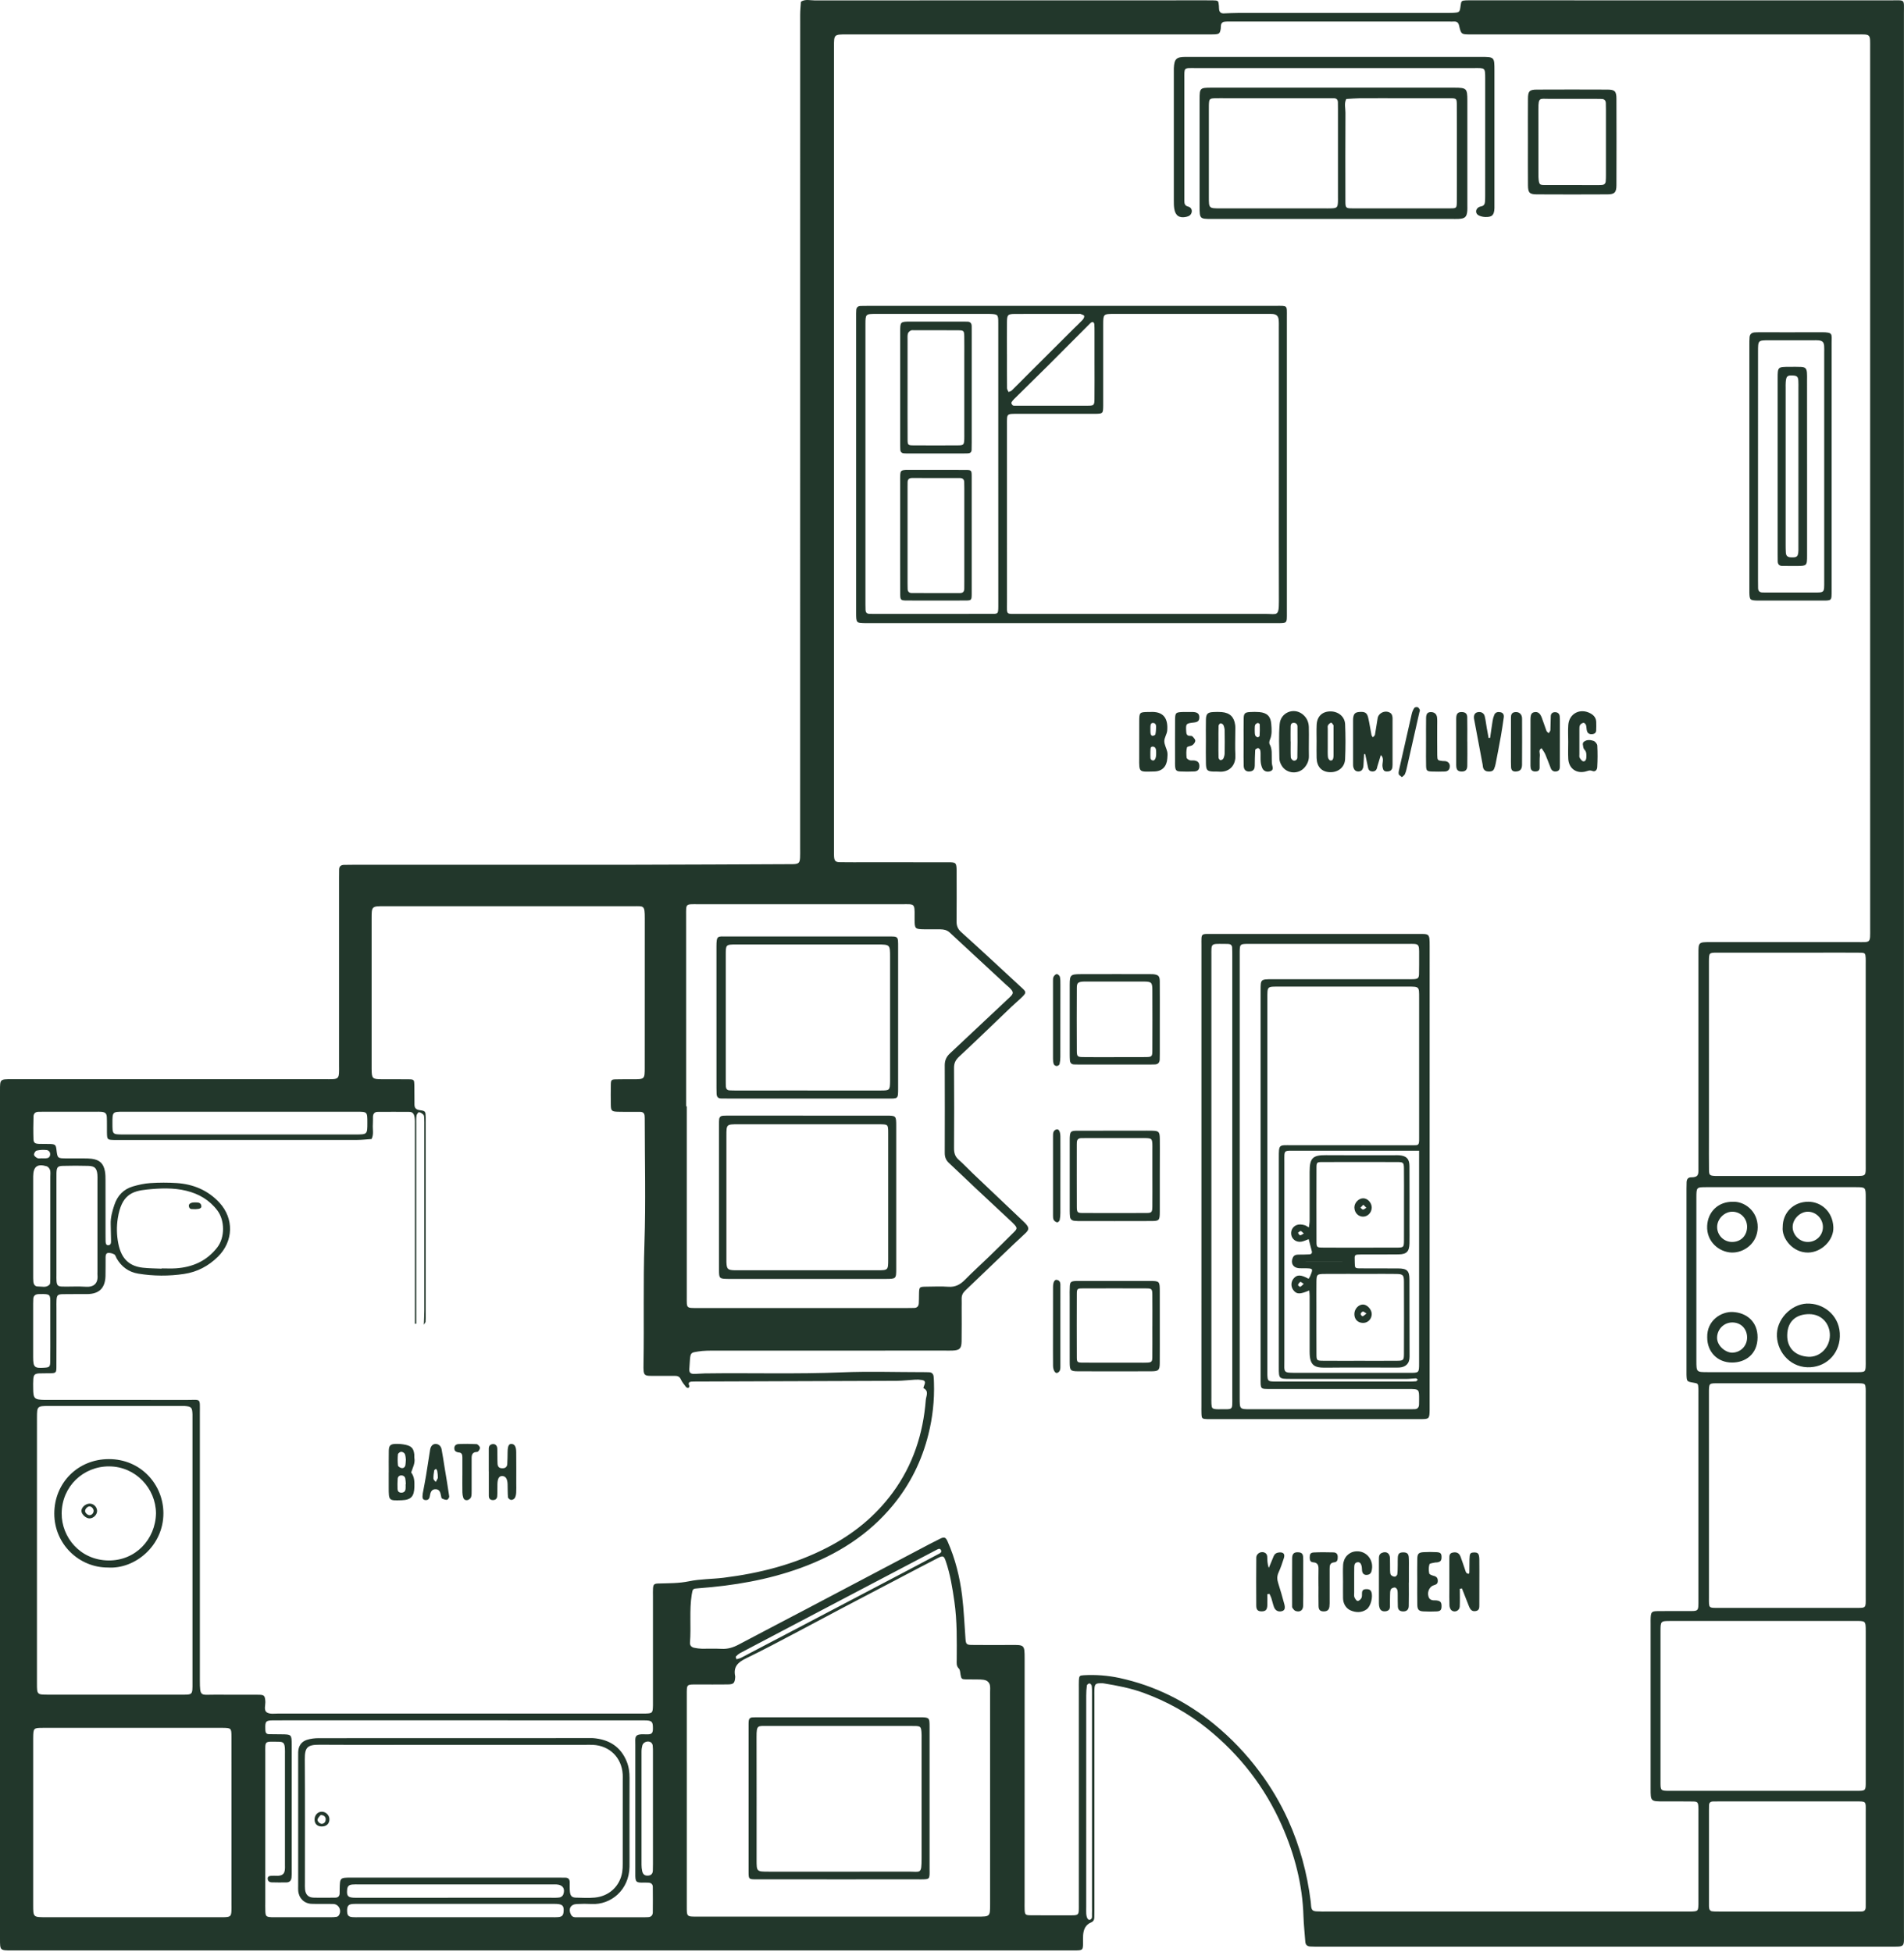 <svg width="515" height="528" viewBox="0 0 515 528" fill="none" xmlns="http://www.w3.org/2000/svg">
<path d="M514.987 263.122C514.987 349.584 514.987 436.047 514.987 522.51C514.987 526.806 515.435 526.535 511.042 526.535C459.664 526.535 408.286 526.535 356.908 526.535C356.06 526.535 355.205 526.544 354.357 526.491C353.585 526.443 353.123 526.033 353.064 525.207C352.904 522.926 352.641 520.652 352.567 518.366C352.311 509.76 350.185 501.605 346.724 493.77C342.145 483.406 335.392 474.696 326.584 467.577C321.391 463.38 315.619 460.197 309.359 457.899C305.838 456.608 302.171 455.91 298.483 455.311C298.23 455.282 297.974 455.274 297.719 455.287C296.349 455.287 296.087 455.528 296.024 456.891C295.992 457.57 296.014 458.252 296.014 458.932C296.014 478.06 296.014 497.189 296.014 516.319C296.014 517.083 296.014 517.848 295.994 518.614C295.982 519.249 295.772 519.711 295.101 519.991C293.598 520.612 293.073 521.917 292.966 523.425C292.911 524.187 292.966 524.955 292.948 525.719C292.899 527.441 292.827 527.504 291.007 527.557C290.667 527.566 290.326 527.557 289.986 527.557H3.149C0.011 527.557 0 527.547 0 524.485C0 447.969 0 371.453 0 294.937C0 291.908 0.01 291.902 3.143 291.901H87.866C88.631 291.901 89.399 291.935 90.161 291.878C91.3 291.795 91.603 291.468 91.687 290.27C91.735 289.593 91.705 288.91 91.705 288.23C91.705 271.312 91.705 254.394 91.705 237.475C91.705 236.709 91.714 235.944 91.724 235.18C91.736 234.333 92.227 233.964 93.016 233.937C93.781 233.912 94.547 233.912 95.312 233.912C120.32 233.912 145.328 233.909 170.336 233.904C184.794 233.889 199.252 233.798 213.71 233.742C214.051 233.742 214.392 233.755 214.731 233.732C216.032 233.643 216.32 233.367 216.402 232.008C216.453 231.161 216.42 230.313 216.42 229.459C216.42 154.303 216.423 79.148 216.43 3.992C216.43 2.818 216.562 1.644 216.632 0.47C217.798 -0.303 219.107 0.11 220.341 0.109C255.557 0.083 290.773 0.076 325.989 0.088C326.669 0.088 327.35 0.074 328.03 0.094C329.559 0.137 329.561 0.143 329.695 1.605C329.725 1.943 329.702 2.288 329.755 2.622C329.861 3.313 330.285 3.648 330.994 3.625C332.265 3.58 333.537 3.507 334.815 3.506C353.359 3.498 371.903 3.496 390.447 3.5C391.295 3.5 392.151 3.526 392.999 3.475C394.832 3.364 394.831 3.346 395.083 1.438C395.237 0.273 395.338 0.16 396.484 0.101C397.162 0.066 397.845 0.088 398.525 0.088C436.207 0.088 473.89 0.09 511.574 0.094C515.397 0.094 514.982 -0.33 514.982 3.483C514.99 90.028 514.991 176.574 514.987 263.122ZM505.84 132.203C505.84 92.498 505.84 52.792 505.84 13.085C505.84 9.045 506.118 9.309 502.161 9.309H397.784C395.253 9.309 395.218 9.309 394.656 6.911C394.462 6.08 394.047 5.776 393.248 5.824C392.824 5.851 392.4 5.824 391.976 5.824C372.24 5.824 352.505 5.824 332.769 5.824C332.174 5.824 331.569 5.803 330.992 5.912C330.73 5.962 330.41 6.266 330.319 6.525C330.182 6.911 330.253 7.365 330.184 7.783C329.981 9.021 329.785 9.213 328.551 9.29C327.789 9.336 327.021 9.308 326.256 9.308C293.844 9.308 261.433 9.308 229.023 9.308C225.585 9.308 225.578 9.317 225.578 12.626C225.578 85.068 225.578 157.508 225.578 229.946C225.578 230.541 225.549 231.138 225.599 231.73C225.693 232.873 225.997 233.186 227.208 233.205C229.675 233.244 232.142 233.222 234.609 233.222C241.921 233.222 249.241 233.212 256.557 233.23C258.57 233.23 258.691 233.392 258.751 235.414C258.764 235.837 258.751 236.261 258.751 236.685C258.751 240.851 258.784 245.018 258.731 249.182C258.715 250.379 259.059 251.283 259.954 252.084C262.613 254.46 265.232 256.88 267.857 259.293C270.794 261.994 273.722 264.703 276.643 267.422C277.546 268.269 277.55 268.567 276.624 269.507C275.67 270.473 274.61 271.329 273.63 272.266C268.901 276.78 264.218 281.343 259.431 285.794C258.461 286.695 258.037 287.546 258.047 288.848C258.096 296.076 258.096 303.303 258.047 310.529C258.038 311.8 258.297 312.808 259.298 313.681C260.638 314.846 261.848 316.16 263.136 317.388C267.686 321.716 272.24 326.039 276.798 330.357C277.045 330.592 277.291 330.828 277.514 331.085C278.343 332.047 278.35 332.592 277.446 333.482C276.42 334.49 275.334 335.437 274.293 336.431C269.876 340.655 265.461 344.88 261.048 349.108C260.385 349.743 260.073 350.463 260.109 351.373C260.138 352.138 260.109 352.903 260.109 353.668C260.109 356.729 260.147 359.791 260.091 362.851C260.055 364.771 259.537 365.23 257.64 365.305C256.961 365.332 256.279 365.311 255.598 365.311C234.927 365.311 214.256 365.314 193.583 365.32C191.97 365.32 190.332 365.299 188.752 365.566C187.057 365.852 186.762 365.778 186.614 367.79C186.551 368.637 186.486 369.479 186.445 370.326C186.404 371.19 186.729 371.597 187.611 371.605C188.627 371.619 189.646 371.493 190.664 371.479C203.071 371.306 215.48 371.701 227.891 371.186C235.024 370.89 242.18 371.132 249.326 371.134C250.006 371.134 250.687 371.134 251.367 371.169C252.063 371.206 252.446 371.635 252.525 372.299C252.595 372.888 252.602 373.484 252.622 374.078C252.767 378.745 252.263 383.41 251.124 387.939C249.357 395.073 246.188 401.477 241.536 407.13C234.886 415.212 226.325 420.548 216.581 424.095C207.664 427.34 198.398 428.891 188.969 429.594C187.388 429.711 187.361 429.68 187.101 431.313C186.417 435.612 186.973 439.961 186.63 444.276C186.565 445.082 187.039 445.553 187.795 445.698C188.458 445.838 189.132 445.92 189.809 445.945C191.594 445.979 193.385 445.881 195.166 445.979C196.848 446.071 198.318 445.609 199.779 444.834C205.853 441.612 211.959 438.449 218.043 435.246C228.182 429.908 238.32 424.563 248.456 419.211C250.41 418.182 252.355 417.135 254.339 416.166C255.429 415.637 255.822 415.821 256.315 416.942C258.389 421.631 259.61 426.571 260.236 431.63C260.715 435.491 260.855 439.394 261.152 443.28C261.257 444.688 261.441 444.911 262.84 444.924C266.327 444.957 269.815 444.961 273.303 444.935C277.078 444.91 277.147 444.817 277.143 448.675C277.124 470.611 277.122 492.547 277.134 514.483C277.134 515.163 277.112 515.844 277.145 516.523C277.207 517.834 277.349 518.028 278.629 518.042C281.945 518.08 285.263 518.062 288.581 518.06C292.04 518.06 291.803 518.298 291.804 514.935C291.804 495.551 291.804 476.166 291.804 456.779C291.804 456.015 291.782 455.248 291.818 454.484C291.874 453.319 292.011 453.176 293.152 453.115C296.381 452.931 299.62 453.181 302.782 453.856C312.335 455.924 320.846 460.157 328.411 466.354C333.013 470.123 337.135 474.443 340.684 479.215C343.741 483.299 346.345 487.702 348.449 492.348C351.604 499.351 353.575 506.703 354.525 514.328C354.631 515.145 354.561 516.239 355.048 516.681C355.536 517.123 356.631 516.954 357.462 517.037C357.714 517.062 357.972 517.037 358.227 517.037H455.716C456.312 517.037 456.908 517.05 457.503 517.031C459.248 516.976 459.333 516.887 459.395 515.119C459.407 514.779 459.395 514.439 459.395 514.099V490.129C459.395 489.62 459.414 489.107 459.375 488.6C459.289 487.502 459.11 487.287 457.954 487.269C455.318 487.227 452.68 487.251 450.043 487.248C446.469 487.248 446.465 487.242 446.464 483.772C446.464 468.893 446.464 454.015 446.464 439.135C446.464 438.625 446.446 438.114 446.474 437.605C446.556 436.057 446.754 435.804 448.275 435.779C450.911 435.732 453.549 435.762 456.185 435.76C459.542 435.76 459.395 435.994 459.394 432.596C459.394 414.062 459.394 395.528 459.394 376.994C459.394 376.483 459.412 375.973 459.383 375.463C459.316 374.25 459.262 374.192 458.12 374.002C456.228 373.677 456.226 373.677 456.164 371.778C456.153 371.438 456.164 371.097 456.164 370.757C456.164 354.347 456.164 337.938 456.164 321.529C456.164 320.934 456.17 320.338 456.195 319.744C456.229 318.961 456.585 318.439 457.433 318.443C459.263 318.448 459.438 317.783 459.397 316.235C459.382 315.641 459.397 315.045 459.397 314.45C459.397 295.66 459.397 276.87 459.397 258.08C459.397 254.83 459.404 254.824 462.616 254.823C475.802 254.823 488.988 254.823 502.174 254.823C506.088 254.823 505.846 255.218 505.846 251.071L505.84 132.203ZM112.593 358.037L112.217 358.055V356.384C112.217 339.04 112.217 321.696 112.217 304.351C112.217 303.589 112.246 302.811 112.119 302.066C112.001 301.38 111.624 300.747 110.797 300.74C107.906 300.717 105.014 300.717 102.123 300.74C101.321 300.747 100.902 301.259 100.878 302.058C100.856 302.738 100.9 303.422 100.848 304.097C100.742 305.429 101.166 306.806 100.499 308.087C99.158 308.175 97.817 308.339 96.473 308.34C75.291 308.357 54.11 308.361 32.929 308.352C32.249 308.352 31.567 308.365 30.888 308.352C29.01 308.301 28.961 308.254 28.926 306.266C28.902 304.906 28.955 303.543 28.892 302.186C28.845 301.179 28.468 300.83 27.483 300.729C26.977 300.677 26.463 300.705 25.953 300.704C21.275 300.704 16.596 300.704 11.917 300.704C11.407 300.704 10.896 300.719 10.387 300.723C9.554 300.729 9.087 301.213 9.065 301.977C9.01 304.014 8.982 306.054 9.053 308.09C9.089 309.113 9.435 309.346 10.553 309.396C11.573 309.441 12.596 309.382 13.614 309.428C14.913 309.486 15.12 309.696 15.259 310.871C15.546 313.307 15.546 313.307 17.917 313.324C19.533 313.333 21.149 313.317 22.765 313.33C23.445 313.321 24.124 313.353 24.8 313.426C26.938 313.709 27.979 314.664 28.38 316.789C28.536 317.616 28.532 318.484 28.535 319.331C28.548 324.177 28.541 329.023 28.542 333.869C28.542 334.465 28.542 335.06 28.557 335.654C28.574 336.17 28.618 336.819 29.259 336.805C30.053 336.789 30.045 336.096 30.028 335.473C29.987 334.029 29.985 332.585 29.939 331.142C29.878 329.324 30.363 327.621 30.928 325.919C31.769 323.398 33.402 321.654 35.941 320.908C37.475 320.458 39.075 320.103 40.663 320.003C43.041 319.844 45.426 319.841 47.804 319.993C52.282 320.296 56.231 321.93 59.327 325.267C63.341 329.595 63.156 335.753 58.945 339.915C56.393 342.438 53.348 344.045 49.798 344.575C45.68 345.196 41.491 345.169 37.382 344.494C34.812 344.071 32.857 342.642 31.553 340.371C31.342 340.004 31.236 339.472 30.918 339.291C30.421 339.011 29.856 338.873 29.286 338.891C28.668 338.92 28.564 339.526 28.559 340.05C28.544 341.75 28.58 343.451 28.532 345.151C28.44 348.39 26.825 349.986 23.631 350.023C21.419 350.047 19.206 349.999 16.996 350.046C15.598 350.076 15.365 350.336 15.284 351.693C15.243 352.371 15.271 353.053 15.271 353.733C15.271 359.089 15.282 364.445 15.256 369.801C15.25 371.284 15.107 371.39 13.647 371.444C12.628 371.481 11.603 371.422 10.586 371.478C9.42 371.541 9.102 371.85 9.007 373.034C8.939 373.881 8.969 374.734 8.976 375.583C9.001 378.316 9.278 378.587 12.095 378.633C12.605 378.642 13.115 378.633 13.626 378.633C25.875 378.633 38.124 378.615 50.374 378.643C54.478 378.651 54.056 377.978 54.058 382.251C54.07 406.312 54.07 430.372 54.058 454.431C54.058 459.118 54.27 458.35 58.142 458.38C62.054 458.415 65.967 458.37 69.88 458.398C71.482 458.408 71.637 458.623 71.767 460.102C71.859 461.167 71.244 462.597 72.224 463.198C73.049 463.703 74.354 463.479 75.447 463.48C107.856 463.491 140.264 463.494 172.673 463.489C173.268 463.489 173.864 463.501 174.458 463.489C176.472 463.438 176.562 463.347 176.61 461.276C176.621 460.767 176.61 460.257 176.61 459.746C176.61 450.394 176.61 441.042 176.61 431.691C176.61 431.01 176.582 430.328 176.628 429.651C176.7 428.58 176.924 428.343 178.054 428.308C180.838 428.222 183.593 428.284 186.383 427.702C189.429 427.067 192.616 427.13 195.723 426.749C205.472 425.536 214.874 423.148 223.678 418.623C230.754 414.99 236.757 410.123 241.473 403.714C246.957 396.256 249.702 387.796 250.414 378.643C250.494 377.608 251.359 376.248 249.778 375.465C249.737 375.445 249.851 375.053 249.935 374.852C250.375 373.801 250.262 373.428 249.347 373.264C248.761 373.167 248.165 373.136 247.572 373.171C245.876 373.257 244.193 373.481 242.503 373.489C224.726 373.569 206.949 373.63 189.172 373.673C188.492 373.673 187.81 373.668 187.131 373.699C186.318 373.737 186.09 374.111 186.467 374.869C186.524 374.985 186.304 375.392 186.183 375.406C186.064 375.411 185.945 375.39 185.835 375.344C185.725 375.299 185.627 375.229 185.547 375.141C185.043 374.484 184.487 373.832 184.152 373.09C183.804 372.327 183.281 372.137 182.546 372.143C180.844 372.153 179.143 372.143 177.441 372.143C174.123 372.143 173.996 372.404 174.058 368.834C174.242 357.964 173.952 347.095 174.314 336.214C174.683 325.174 174.396 314.112 174.395 303.065C174.395 302.641 174.395 302.217 174.359 301.794C174.295 301.09 173.882 300.741 173.179 300.735C172.584 300.727 171.988 300.727 171.394 300.726C169.947 300.726 168.5 300.76 167.056 300.707C165.476 300.65 165.254 300.433 165.222 298.933C165.184 297.064 165.184 295.193 165.222 293.32C165.248 292.128 165.399 291.973 166.536 291.943C168.067 291.899 169.598 291.926 171.129 291.922C174.384 291.914 174.391 291.914 174.392 288.695C174.392 275.262 174.396 261.829 174.403 248.396C174.411 244.736 174.129 245.119 171.233 245.113H103.865C100.523 245.113 100.516 245.119 100.515 248.56C100.515 261.824 100.515 275.087 100.515 288.35C100.515 288.604 100.515 288.859 100.515 289.114C100.552 291.749 100.684 291.896 103.234 291.913C105.701 291.93 108.168 291.895 110.635 291.934C111.949 291.954 112.044 292.072 112.073 293.444C112.109 295.228 112.083 297.014 112.108 298.799C112.121 299.683 112.521 300.134 113.486 300.271C115.103 300.499 115.094 300.576 115.144 302.153C115.157 302.576 115.144 303 115.144 303.424C115.144 320.767 115.144 338.111 115.144 355.455C115.144 356.135 115.16 356.817 115.11 357.494C115.095 357.705 114.886 357.903 114.643 358.319C114.692 356.836 114.763 355.679 114.765 354.519C114.772 337.856 114.772 321.192 114.765 304.529C114.765 303.849 114.777 303.167 114.744 302.49C114.729 302.157 114.729 301.727 114.532 301.523C114.215 301.194 113.76 300.887 113.328 300.832C113.141 300.807 112.716 301.389 112.662 301.736C112.548 302.485 112.59 303.261 112.59 304.025C112.59 320.349 112.59 336.673 112.59 352.997L112.593 358.037ZM226.613 518.406H264.365C267.797 518.406 267.804 518.406 267.805 515.076C267.805 495.953 267.805 476.831 267.805 457.709C267.805 457.031 267.884 456.325 267.724 455.681C267.579 455.214 267.257 454.821 266.827 454.587C266.319 454.34 265.686 454.293 265.102 454.269C263.83 454.225 262.551 454.28 261.277 454.24C260.085 454.203 260.019 454.097 259.813 452.969C259.707 452.402 259.707 451.673 259.36 451.325C258.627 450.602 258.769 449.813 258.774 448.969C258.796 443.709 258.903 438.449 258.148 433.216C257.619 429.521 257.034 425.841 255.825 422.298C255.31 420.79 255.07 420.701 253.633 421.441C250.386 423.112 247.155 424.814 243.921 426.508C238.358 429.423 232.796 432.341 227.235 435.261C223.405 437.278 219.605 439.343 215.767 441.352C211.111 443.788 206.482 446.29 201.748 448.572C199.583 449.615 198.299 450.87 198.854 453.395C198.865 453.479 198.865 453.564 198.854 453.649C198.741 455.255 198.448 455.585 196.851 455.606C194.13 455.641 191.409 455.62 188.692 455.617C185.647 455.617 185.761 455.459 185.762 458.525C185.762 477.478 185.762 496.43 185.762 515.382C185.762 518.523 185.646 518.41 188.864 518.408C201.443 518.402 214.026 518.401 226.611 518.406H226.613ZM185.586 299.233H185.757V350.748C185.757 353.948 185.566 353.793 188.807 353.793C207.693 353.793 226.578 353.793 245.464 353.793C246.06 353.793 246.655 353.78 247.25 353.772C248.098 353.761 248.479 353.269 248.521 352.49C248.569 351.728 248.562 350.962 248.575 350.198C248.611 348.056 248.61 348.041 250.641 348.019C252.597 347.998 254.561 347.904 256.508 348.045C258.38 348.181 259.717 347.461 260.984 346.173C263.127 343.994 265.405 341.95 267.601 339.818C269.858 337.63 272.096 335.425 274.317 333.205C275.151 332.369 275.13 332.113 274.441 331.299C274.217 331.043 273.978 330.799 273.727 330.57C270.439 327.498 267.15 324.427 263.86 321.356C261.447 319.09 259.074 316.781 256.646 314.532C255.827 313.774 255.533 312.917 255.537 311.823C255.564 303.915 255.564 296.007 255.537 288.1C255.537 286.811 255.991 285.821 256.915 284.955C262.302 279.916 267.679 274.868 273.045 269.81C274.251 268.674 274.234 268.347 273.011 267.13C272.771 266.89 272.493 266.689 272.243 266.458C267.132 261.733 262.025 257.002 256.923 252.266C256.167 251.561 255.304 251.381 254.359 251.366C252.914 251.344 251.466 251.381 250.021 251.359C247.501 251.319 247.414 251.224 247.382 248.806C247.382 248.466 247.382 248.126 247.382 247.786C247.432 244.291 247.307 244.573 244.182 244.573C225.722 244.573 207.262 244.573 188.801 244.573C185.369 244.573 185.579 244.335 185.579 247.699L185.586 299.233ZM122.893 471.943C110.738 471.943 98.582 471.984 86.428 471.916C83.125 471.897 82.425 472.638 82.447 475.881C82.526 487.009 82.478 498.139 82.479 509.268C82.479 509.862 82.447 510.462 82.51 511.051C82.659 512.454 83.405 513.234 84.799 513.275C86.752 513.337 88.709 513.286 90.664 513.281C91.517 513.281 91.876 512.81 91.867 511.995C91.867 511.655 91.867 511.315 91.877 510.977C91.942 507.868 91.942 507.859 95.027 507.859C113.727 507.859 132.427 507.859 151.127 507.859C151.721 507.859 152.316 507.871 152.911 507.874C153.772 507.874 154.107 508.351 154.104 509.164C154.104 510.012 154.068 510.87 154.157 511.706C154.275 512.819 154.703 513.244 155.764 513.274C157.459 513.321 159.175 513.415 160.861 513.261C164.696 512.912 167.66 510.247 168.298 506.386C168.406 505.63 168.452 504.867 168.435 504.103C168.446 496.456 168.448 488.81 168.442 481.165C168.442 480.742 168.457 480.318 168.43 479.894C168.143 475.378 164.887 472.163 160.377 471.951C159.697 471.919 159.016 471.942 158.337 471.942L122.893 471.943ZM35.901 467.351C27.823 467.351 19.744 467.351 11.665 467.351C9.039 467.351 9.016 467.402 8.976 470.095C8.976 470.265 8.976 470.435 8.976 470.605C8.976 485.479 8.976 500.353 8.976 515.227C8.976 518.565 8.987 518.57 12.391 518.57C28.038 518.57 43.685 518.57 59.334 518.57C59.844 518.57 60.355 518.588 60.864 518.56C62.278 518.481 62.514 518.265 62.599 516.93C62.638 516.337 62.612 515.74 62.612 515.145C62.612 506.306 62.612 497.467 62.612 488.628C62.612 482.338 62.623 476.049 62.606 469.759C62.599 467.411 62.536 467.379 60.138 467.348C59.883 467.348 59.627 467.348 59.373 467.348L35.901 467.351ZM9.996 419.403C9.996 431.382 9.996 443.361 9.996 455.34C9.996 458.367 10.004 458.373 13.11 458.374C24.926 458.374 36.742 458.374 48.558 458.374C52.227 458.374 52.063 458.612 52.062 454.96C52.058 431.256 52.058 407.552 52.062 383.849C52.062 383.426 52.073 383.002 52.062 382.578C52.003 380.66 51.757 380.409 49.828 380.29C49.574 380.274 49.318 380.284 49.063 380.284C37.077 380.284 25.091 380.286 13.106 380.29C10.071 380.29 10.001 380.39 10 383.467C9.996 395.445 9.994 407.424 9.996 419.403V419.403ZM462.241 404.715C462.241 413.809 462.241 422.902 462.241 431.995C462.241 435.102 462.037 434.906 465.125 434.907C477.283 434.907 489.442 434.907 501.6 434.907C504.907 434.907 504.644 435.086 504.644 431.886C504.648 413.615 504.648 395.344 504.644 377.073C504.644 376.564 504.662 376.052 504.633 375.544C504.567 374.388 504.421 374.24 503.289 374.167C502.782 374.136 502.27 374.154 501.759 374.154H465.034C462.185 374.154 462.238 373.969 462.239 376.921C462.246 386.188 462.246 395.453 462.241 404.715V404.715ZM476.899 438.441C468.568 438.441 460.236 438.441 451.903 438.441C449.155 438.441 449.148 438.455 449.143 441.288C449.139 454.713 449.139 468.139 449.143 481.564C449.143 484.412 449.009 484.396 451.898 484.394C468.562 484.388 485.225 484.388 501.888 484.394C504.776 484.394 504.652 484.418 504.651 481.573C504.651 468.148 504.651 454.722 504.651 441.297C504.651 438.298 504.63 438.437 501.636 438.437C493.392 438.446 485.146 438.447 476.899 438.441V438.441ZM462.241 287.621C462.241 294.336 462.241 301.05 462.241 307.764C462.241 310.654 462.22 313.544 462.256 316.434C462.274 317.858 462.46 317.998 463.896 318.072C464.319 318.094 464.743 318.08 465.167 318.08C477.328 318.08 489.488 318.08 501.649 318.08C504.907 318.08 504.643 318.113 504.643 314.96C504.643 296.858 504.643 278.754 504.643 260.65C504.643 260.139 504.659 259.629 504.633 259.12C504.571 257.838 504.47 257.699 503.109 257.687C499.623 257.655 496.137 257.672 492.651 257.672C483.296 257.672 473.941 257.672 464.587 257.672C462.256 257.672 462.256 257.695 462.237 260.075C462.237 260.498 462.237 260.922 462.237 261.346L462.241 287.621ZM504.648 346.353C504.648 338.88 504.648 331.406 504.648 323.932C504.648 321.119 504.636 321.106 501.87 321.105C488.442 321.101 475.016 321.101 461.591 321.105C458.855 321.105 458.844 321.119 458.843 323.965C458.843 338.657 458.843 353.35 458.843 368.043C458.843 371.128 458.852 371.137 461.916 371.137C475.172 371.137 488.429 371.137 501.685 371.137C502.195 371.137 502.706 371.156 503.214 371.125C504.38 371.054 504.556 370.893 504.627 369.794C504.666 369.202 504.645 368.606 504.645 368.01C504.648 360.792 504.649 353.572 504.648 346.353ZM483.34 517.044H501.439C502.119 517.044 502.798 517.026 503.478 517.029C504.35 517.029 504.67 516.561 504.644 515.746C504.627 515.236 504.649 514.726 504.65 514.216C504.65 506.149 504.65 498.081 504.65 490.014C504.65 487.154 504.902 487.248 501.89 487.248C489.569 487.248 477.249 487.248 464.928 487.248C464.418 487.248 463.908 487.265 463.399 487.262C462.694 487.262 462.276 487.555 462.267 488.302C462.262 488.726 462.248 489.15 462.248 489.573C462.248 497.98 462.248 506.388 462.248 514.796C462.248 515.304 462.22 515.828 462.335 516.314C462.396 516.57 462.715 516.91 462.96 516.95C463.624 517.056 464.312 517.04 464.99 517.04C471.106 517.046 477.223 517.047 483.34 517.044ZM124.134 465.316H87.136C82.714 465.316 78.291 465.3 73.868 465.325C71.915 465.337 71.705 465.601 71.764 467.572C71.764 467.741 71.776 467.912 71.785 468.081C71.811 468.675 72.103 469.043 72.713 469.059C73.818 469.088 74.923 469.085 76.03 469.094C78.852 469.116 78.9 469.145 78.901 471.931C78.909 483.407 78.909 494.883 78.901 506.359C78.914 506.868 78.897 507.378 78.85 507.885C78.761 508.653 78.328 509.146 77.524 509.156C76.164 509.18 74.803 509.188 73.443 509.142C72.913 509.124 72.455 508.824 72.408 508.223C72.352 507.532 72.851 507.403 73.392 507.367C73.647 507.345 73.902 507.341 74.157 507.354C76.941 507.56 77.145 506.548 77.073 504.432C77.065 504.178 77.073 503.923 77.073 503.668C77.073 493.977 77.073 484.286 77.073 474.595C77.073 474 77.097 473.402 77.051 472.811C76.945 471.47 76.653 471.116 75.356 471.111C71.427 471.082 71.76 470.735 71.758 474.348C71.754 487.608 71.754 500.868 71.758 514.128C71.758 515.064 71.732 516 71.771 516.933C71.83 518.327 72.013 518.487 73.443 518.567C73.697 518.581 73.954 518.573 74.208 518.573C79.311 518.573 84.415 518.573 89.518 518.573C90.026 518.581 90.534 518.545 91.037 518.468C91.283 518.414 91.501 518.271 91.649 518.066C92.503 516.765 91.661 515.028 90.129 514.988C88.173 514.938 86.214 515.027 84.261 514.947C82.232 514.865 80.811 513.398 80.658 511.375C80.625 510.951 80.649 510.528 80.649 510.104C80.649 498.458 80.649 486.812 80.649 475.166C80.649 474.743 80.64 474.319 80.655 473.896C80.713 472.284 81.489 471.09 82.999 470.596C84.019 470.264 85.15 470.143 86.231 470.142C110.557 470.119 134.882 470.113 159.207 470.124C159.631 470.124 160.054 470.097 160.478 470.132C164.723 470.481 167.874 472.416 169.517 476.463C170.096 477.889 170.286 479.393 170.28 480.941C170.255 487.146 170.27 493.351 170.27 499.557C170.27 501.342 170.292 503.128 170.27 504.912C170.171 511.284 165.147 515.255 160.065 514.992C158.706 514.924 157.343 514.928 155.984 515.002C154.311 515.09 153.658 516.365 154.432 517.862C154.885 518.741 155.704 518.578 156.435 518.579C162.389 518.591 168.343 518.594 174.296 518.585C174.636 518.585 174.977 518.571 175.316 518.554C176.144 518.514 176.562 518.025 176.57 517.245C176.594 514.951 176.594 512.657 176.57 510.361C176.563 509.676 176.147 509.278 175.448 509.23C175.109 509.207 174.768 509.191 174.429 509.2C171.984 509.272 171.811 509.177 171.845 506.683C171.845 506.598 171.845 506.514 171.845 506.429C171.845 494.952 171.845 483.476 171.845 472.001C171.845 469.833 171.421 468.937 174.616 469.099C176.455 469.192 176.652 468.811 176.594 467.039C176.551 465.739 176.237 465.425 174.911 465.344C174.233 465.302 173.55 465.329 172.87 465.329L124.134 465.316ZM43.74 343.149V343.074C45.011 343.074 46.296 343.147 47.565 343.06C52.09 342.751 55.922 341.087 58.775 337.392C60.866 334.686 60.821 330.101 58.805 327.421C56.644 324.547 53.772 322.907 50.389 322.077C46.877 321.216 43.258 321.387 39.737 321.747C35.673 322.162 32.875 323.219 31.869 329.478C31.506 331.738 31.546 334.044 31.989 336.289C32.837 340.685 35.146 342.497 38.65 342.89C40.337 343.083 42.043 343.071 43.74 343.149ZM64.715 306.857C75.176 306.857 85.638 306.857 96.099 306.857C99.363 306.857 99.363 306.851 99.362 303.673C99.362 300.707 99.362 300.7 96.468 300.7C75.462 300.7 54.454 300.7 33.446 300.7C30.408 300.7 30.408 300.711 30.413 303.861C30.413 306.843 30.413 306.855 33.332 306.856C43.793 306.861 54.254 306.861 64.715 306.857ZM15.267 331.49C15.267 335.899 15.267 340.308 15.267 344.717C15.267 345.31 15.239 345.906 15.287 346.496C15.38 347.661 15.673 347.97 16.867 347.994C18.986 348.036 21.116 347.9 23.225 348.041C25.39 348.185 26.578 347.122 26.364 344.844C26.34 344.592 26.364 344.335 26.364 344.081C26.364 335.856 26.364 327.631 26.364 319.404C26.364 318.81 26.402 318.212 26.339 317.625C26.157 315.963 25.61 315.401 23.884 315.348C21.596 315.278 19.303 315.288 17.014 315.348C15.583 315.383 15.34 315.712 15.273 317.245C15.251 317.753 15.267 318.263 15.267 318.771C15.267 323.01 15.267 327.25 15.267 331.49ZM123.419 514.965H97.396C96.715 514.965 96.032 514.929 95.356 514.987C94.21 515.087 93.853 515.585 93.887 516.907C93.917 518.082 94.228 518.454 95.358 518.55C95.949 518.601 96.547 518.572 97.142 518.572C114.491 518.572 131.84 518.572 149.188 518.572C149.783 518.572 150.382 518.601 150.972 518.546C152.006 518.45 152.342 518.099 152.436 517.142C152.594 515.509 152.174 515.04 150.461 514.97C149.867 514.946 149.271 514.964 148.676 514.964L123.419 514.965ZM122.879 513.304C131.625 513.304 140.37 513.304 149.115 513.304C149.877 513.304 150.654 513.343 151.399 513.217C151.749 513.156 152.2 512.812 152.33 512.487C152.954 510.905 152.232 509.806 150.573 509.707C150.149 509.68 149.725 509.698 149.301 509.698H97.084C96.49 509.698 95.891 509.668 95.302 509.727C94.311 509.827 93.975 510.202 93.889 511.177C93.749 512.765 94.101 513.206 95.626 513.295C96.218 513.33 96.815 513.307 97.408 513.307L122.879 513.304ZM13.609 331.749C13.609 327.256 13.609 322.764 13.609 318.271C13.609 317.678 13.701 317.052 13.543 316.502C13.423 316.093 13.027 315.573 12.648 315.46C10.092 314.705 9.012 315.527 8.976 318.149C8.976 318.234 8.976 318.319 8.976 318.403C8.976 327.219 8.976 336.035 8.976 344.851C8.976 345.444 8.967 346.041 9.022 346.629C9.092 347.371 9.419 347.984 10.257 347.967C11.316 347.947 12.482 348.391 13.395 347.471C13.547 347.318 13.567 346.999 13.581 346.752C13.611 346.16 13.607 345.566 13.607 344.973C13.61 340.565 13.611 336.157 13.609 331.749ZM176.609 489.405C176.609 484.311 176.609 479.216 176.609 474.121C176.609 473.443 176.625 472.758 176.54 472.089C176.49 471.761 176.315 471.466 176.05 471.267C175.25 470.76 174.01 471.185 173.751 472.062C173.592 472.631 173.514 473.219 173.519 473.81C173.506 483.999 173.506 494.188 173.519 504.376C173.513 504.968 173.576 505.559 173.707 506.137C173.929 507.057 174.471 507.393 175.362 507.311C176.192 507.235 176.548 506.738 176.581 505.961C176.606 505.368 176.611 504.773 176.611 504.179C176.611 499.255 176.61 494.33 176.609 489.405ZM295.369 487.604C295.369 477.828 295.369 468.051 295.369 458.276C295.369 457.512 295.385 456.741 295.291 455.987C295.259 455.732 294.918 455.339 294.705 455.33C294.463 455.319 294.019 455.647 293.987 455.868C293.863 456.79 293.802 457.721 293.807 458.652C293.799 477.693 293.796 496.735 293.801 515.779C293.801 516.374 293.781 516.969 293.81 517.563C293.87 518.747 294.324 519.469 294.853 519.244C295.57 518.937 295.327 518.25 295.362 517.698C295.399 517.104 295.371 516.508 295.371 515.913L295.369 487.604ZM13.605 359.971C13.605 357.508 13.589 355.047 13.605 352.585C13.625 350.104 13.63 349.972 10.817 350.019C10.646 350.019 10.477 350.03 10.308 350.043C9.516 350.103 9.057 350.51 9.006 351.314C8.981 351.737 8.968 352.161 8.969 352.585C8.969 357.423 8.953 362.262 8.969 367.101C8.981 369.854 9.312 370.133 12.113 369.933C13.345 369.845 13.563 369.673 13.581 368.368C13.629 365.576 13.604 362.774 13.604 359.973L13.605 359.971ZM199.199 448.794C199.677 448.645 200.102 448.582 200.463 448.389C206.549 445.212 212.631 442.024 218.708 438.824C227.799 434.051 236.89 429.279 245.98 424.507C248.534 423.165 251.083 421.814 253.627 420.453C254.113 420.192 254.912 419.944 254.484 419.203C254.175 418.665 253.584 419.062 253.137 419.297C247.053 422.493 240.968 425.689 234.884 428.884L210.098 441.911C206.794 443.647 203.484 445.371 200.189 447.126C199.759 447.374 199.371 447.69 199.04 448.061C198.955 448.151 199.125 448.484 199.199 448.794ZM11.368 313.29V313.306C11.702 313.306 12.036 313.311 12.369 313.306C13.03 313.292 13.495 313.034 13.563 312.312C13.63 311.589 13.156 311.122 12.588 311.061C11.693 310.965 10.788 311.016 9.909 311.212C9.583 311.286 9.167 311.954 9.197 312.317C9.226 312.68 9.739 313.077 10.133 313.258C10.477 313.415 10.952 313.29 11.368 313.29ZM324.975 317.977C324.975 297.232 324.975 276.487 324.975 255.743C324.975 252.292 324.664 252.616 328.142 252.615C346.6 252.607 365.059 252.605 383.518 252.608C386.61 252.608 386.697 252.422 386.697 255.872C386.686 297.446 386.683 339.02 386.69 380.594C386.69 380.849 386.69 381.104 386.69 381.359C386.651 383.733 386.574 383.846 384.278 383.847C365.224 383.857 346.17 383.859 327.115 383.852C326.945 383.852 326.775 383.852 326.605 383.852C325.099 383.787 325.032 383.73 324.976 382.254C324.95 381.574 324.968 380.894 324.968 380.213L324.975 317.977ZM345.902 341.296C345.902 331.943 345.902 322.59 345.902 313.238C345.896 309.416 345.902 309.755 349.364 309.755C360.252 309.755 371.141 309.759 382.03 309.768C383.612 309.768 383.872 309.916 383.85 307.926C383.85 307.586 383.85 307.245 383.85 306.905C383.85 294.577 383.85 282.249 383.85 269.92C383.85 266.812 383.922 266.849 380.749 266.857C369.265 266.868 357.78 266.868 346.296 266.857C342.627 266.857 342.8 266.627 342.8 270.282C342.8 303.609 342.8 336.938 342.8 370.269C342.8 370.78 342.786 371.29 342.8 371.8C342.862 373.546 342.947 373.628 344.719 373.686C345.059 373.697 345.399 373.686 345.739 373.686C357.478 373.686 369.217 373.686 380.957 373.686C381.637 373.697 382.317 373.673 382.995 373.613C383.175 373.595 383.329 373.32 383.496 373.162C383.32 373.041 383.143 372.813 382.966 372.817C382.207 372.832 381.45 372.963 380.691 372.964C370.143 372.974 359.594 372.974 349.045 372.964C345.92 372.964 345.897 372.937 345.895 369.853C345.896 360.335 345.899 350.816 345.902 341.296ZM335.314 318.238C335.314 338.22 335.314 358.199 335.314 378.177C335.314 381.163 335.321 381.174 338.183 381.174C352.475 381.178 366.766 381.178 381.055 381.174C381.565 381.174 382.076 381.161 382.587 381.156C383.434 381.147 383.798 380.668 383.825 379.872C383.839 379.449 383.841 379.025 383.843 378.601C383.861 375.721 383.861 375.72 381.088 375.699C380.493 375.699 379.897 375.699 379.302 375.699C367.478 375.699 355.654 375.699 343.831 375.699C340.808 375.699 340.969 375.836 340.969 372.734C340.969 337.792 340.969 302.849 340.969 267.906C340.969 264.87 340.98 264.863 344.123 264.862C356.203 264.858 368.283 264.858 380.363 264.862C381.044 264.862 381.726 264.886 382.404 264.845C383.506 264.778 383.782 264.551 383.82 263.487C383.875 261.793 383.836 260.087 383.85 258.387C383.875 255.084 383.834 255.299 380.8 255.299H340.987C339.797 255.299 338.605 255.281 337.415 255.299C335.445 255.338 335.371 255.415 335.318 257.278C335.301 257.872 335.318 258.468 335.318 259.063L335.314 318.238ZM333.312 318.232C333.312 298.341 333.312 278.45 333.312 258.558C333.312 257.794 333.312 257.028 333.269 256.265C333.231 255.678 332.86 255.357 332.27 255.325C331.846 255.303 331.422 255.298 330.998 255.298C327.425 255.298 327.662 255.087 327.662 258.594C327.662 298.377 327.662 338.159 327.662 377.942C327.662 378.537 327.641 379.133 327.674 379.726C327.74 380.902 327.904 381.072 328.99 381.161C329.328 381.189 329.669 381.178 330.009 381.175C333.586 381.14 333.314 381.567 333.314 377.906C333.316 358.012 333.315 338.12 333.312 318.228V318.232ZM383.845 311.242H379.647C369.96 311.242 360.274 311.242 350.589 311.242C347.112 311.242 347.398 310.924 347.396 314.347C347.391 332.179 347.391 350.011 347.396 367.845C347.396 371.357 346.925 371.322 350.816 371.319C360.926 371.313 371.037 371.316 381.148 371.326C383.833 371.332 383.841 371.371 383.841 368.662C383.841 350.404 383.841 332.146 383.841 313.89L383.845 311.242ZM289.909 82.727C308.276 82.727 326.641 82.727 345.004 82.727C348.35 82.727 348.077 82.455 348.077 85.699C348.082 112.297 348.082 138.895 348.077 165.493C348.077 168.709 348.289 168.565 345.051 168.565H234.348C231.586 168.542 231.569 168.542 231.568 165.668C231.562 142.979 231.562 120.29 231.568 97.6C231.568 93.607 231.568 89.613 231.568 85.619C231.568 85.023 231.562 84.427 231.605 83.835C231.657 83.134 232.082 82.776 232.771 82.756C233.536 82.734 234.301 82.728 235.066 82.728C253.346 82.726 271.627 82.726 289.909 82.727ZM345.902 125.903C345.902 113.494 345.902 101.085 345.902 88.675C345.902 87.91 345.937 87.138 345.843 86.384C345.731 85.479 345.238 85.036 344.337 84.93C343.833 84.871 343.318 84.9 342.807 84.9C328.946 84.9 315.084 84.9 301.223 84.9C298.467 84.9 298.4 84.977 298.397 87.794C298.387 94.593 298.387 101.393 298.397 108.193C298.397 108.703 298.403 109.213 298.397 109.723C298.358 111.901 298.357 111.902 296.059 111.933C295.549 111.939 295.038 111.933 294.528 111.933C288.151 111.933 281.773 111.933 275.394 111.933C272.201 111.933 272.365 111.759 272.365 115.004C272.365 130.984 272.367 146.963 272.371 162.942C272.371 166.437 272.004 166.047 275.523 166.048C297.803 166.06 320.084 166.06 342.364 166.048C345.413 166.048 345.932 166.857 345.921 162.629C345.881 150.381 345.902 138.142 345.902 125.903ZM270.018 125.643C270.018 112.891 270.018 100.138 270.018 87.385C270.018 85.033 269.928 84.969 267.572 84.901C267.401 84.895 267.232 84.901 267.061 84.901C257.024 84.901 246.987 84.901 236.949 84.901C234.124 84.901 234.088 84.944 234.088 87.741C234.083 112.992 234.083 138.242 234.088 163.492C234.088 164.001 234.093 164.512 234.114 165.021C234.139 165.605 234.416 165.974 235.033 166.018C235.372 166.039 235.712 166.048 236.052 166.048C246.77 166.048 257.488 166.046 268.206 166.042C269.98 166.042 269.982 165.999 270.025 164.154C270.037 163.644 270.025 163.134 270.025 162.623C270.021 150.298 270.018 137.971 270.018 125.643ZM296.047 98.058C296.047 95.261 296.047 92.464 296.047 89.666C296.047 88.989 296.047 88.309 295.989 87.635C295.972 87.44 295.777 87.146 295.614 87.106C295.429 87.063 295.136 87.204 294.978 87.358C291.088 91.243 287.215 95.162 283.315 99.044C280.329 102.019 277.308 104.96 274.308 107.925C274.016 108.214 273.711 108.546 273.575 108.917C273.506 109.104 273.748 109.493 273.954 109.658C274.116 109.791 274.44 109.751 274.696 109.752C281.226 109.752 287.756 109.769 294.286 109.752C295.858 109.752 296.02 109.575 296.037 107.975C296.077 104.67 296.047 101.363 296.047 98.058ZM272.361 95.834H272.367C272.367 98.885 272.353 101.936 272.386 104.987C272.386 105.339 272.653 105.687 272.796 106.038C273.088 105.902 273.444 105.826 273.662 105.614C274.99 104.33 276.277 102.999 277.589 101.69C281.878 97.409 286.168 93.13 290.461 88.855C291.236 88.083 292.05 87.352 292.792 86.551C293.056 86.266 293.329 85.791 293.267 85.468C293.22 85.229 292.646 85.072 292.29 84.92C292.146 84.858 291.955 84.901 291.785 84.901C286.019 84.901 280.252 84.882 274.485 84.911C272.578 84.922 272.38 85.164 272.366 87.192C272.34 90.079 272.361 92.956 272.361 95.838V95.834ZM360.587 59.222C349.625 59.222 338.663 59.222 327.701 59.222C324.529 59.222 324.467 59.154 324.465 55.903C324.465 46.22 324.465 36.538 324.465 26.856C324.465 23.823 324.571 23.722 327.629 23.721C349.554 23.721 371.477 23.721 393.4 23.721C396.685 23.721 396.897 23.933 396.897 27.157C396.904 36.669 396.904 46.182 396.897 55.694C396.897 56.117 396.919 56.541 396.885 56.965C396.751 58.682 396.268 59.135 394.483 59.214C393.89 59.242 393.294 59.221 392.699 59.221L360.587 59.222ZM344.517 26.571H331.516C330.582 26.571 329.646 26.55 328.712 26.58C327.133 26.633 327.049 26.733 326.982 28.389C326.965 28.813 326.977 29.237 326.977 29.66C326.977 37.559 326.977 45.457 326.977 53.355C326.977 56.356 326.986 56.362 330.115 56.363C339.378 56.363 348.64 56.363 357.902 56.363C358.667 56.363 359.433 56.386 360.196 56.352C361.607 56.286 361.805 56.088 361.885 54.716C361.914 54.208 361.896 53.697 361.896 53.188C361.896 45.289 361.896 37.391 361.896 29.493C361.896 28.899 361.88 28.305 361.881 27.709C361.881 27.003 361.577 26.593 360.832 26.587C360.237 26.581 359.643 26.568 359.048 26.568C354.205 26.568 349.361 26.57 344.517 26.571ZM378.896 26.571C375.242 26.571 371.584 26.554 367.936 26.58C366.675 26.589 365.414 26.704 364.153 26.771C363.517 27.969 363.929 29.248 363.923 30.478C363.877 38.46 363.89 46.443 363.908 54.425C363.908 56.218 364.037 56.353 365.751 56.356C374.588 56.374 383.424 56.374 392.259 56.356C394.002 56.356 394.034 56.303 394.047 54.407C394.07 50.755 394.054 47.099 394.054 43.453C394.054 38.442 394.068 33.433 394.044 28.422C394.035 26.629 393.992 26.59 392.15 26.58C387.738 26.557 383.314 26.573 378.896 26.571V26.571ZM320.72 15.39C318.154 15.39 317.616 15.932 317.499 18.489C317.483 18.828 317.499 19.168 317.499 19.508C317.499 31.065 317.499 42.621 317.499 54.178C317.499 54.94 317.499 55.713 317.62 56.462C317.914 58.341 318.997 59.054 320.861 58.657C321.566 58.507 322.173 58.165 322.327 57.415C322.485 56.638 322.088 56.056 321.339 55.867C320.478 55.648 320.341 55.067 320.351 54.335C320.357 53.825 320.351 53.315 320.351 52.805C320.351 42.355 320.351 31.903 320.351 21.449C320.351 18.128 320.097 18.412 323.36 18.412C348.439 18.407 373.52 18.407 398.603 18.412C401.683 18.412 401.725 18.131 401.722 21.421C401.711 31.87 401.71 42.322 401.717 52.776C401.717 53.37 401.71 53.967 401.667 54.559C401.62 55.203 401.349 55.692 400.638 55.824C400.386 55.861 400.143 55.946 399.923 56.074C399.003 56.672 399.039 57.832 400.029 58.298C400.566 58.541 401.146 58.675 401.735 58.692C403.581 58.755 404.151 58.182 404.221 56.316C404.237 55.892 404.221 55.468 404.221 55.045C404.221 43.063 404.221 31.082 404.221 19.1C404.221 15.41 404.208 15.393 400.548 15.393C387.369 15.393 374.19 15.393 361.013 15.393C347.581 15.388 334.149 15.387 320.715 15.39H320.72ZM495.42 126.152C495.42 137.285 495.42 148.417 495.42 159.549C495.42 162.635 495.551 162.442 492.489 162.442H476.421C476.081 162.442 475.74 162.449 475.4 162.442C473.348 162.391 473.233 162.28 473.175 160.277C473.162 159.854 473.175 159.43 473.175 159.006C473.175 137.167 473.175 115.328 473.175 93.489C473.175 92.724 473.167 91.957 473.231 91.197C473.297 90.419 473.775 89.974 474.558 89.913C475.065 89.874 475.577 89.875 476.087 89.875C481.614 89.875 487.14 89.892 492.666 89.867C495.907 89.852 495.414 90.336 495.422 92.76C495.428 103.889 495.428 115.02 495.42 126.152ZM475.514 126.431C475.514 136.626 475.514 146.821 475.514 157.015C475.514 157.695 475.525 158.375 475.532 159.054C475.54 159.901 475.998 160.269 476.818 160.259C477.328 160.253 477.839 160.271 478.348 160.271C482.343 160.271 486.338 160.264 490.333 160.271C493.548 160.278 493.421 160.377 493.421 157.233C493.417 136.589 493.417 115.944 493.421 95.299C493.421 94.705 493.451 94.106 493.398 93.516C493.313 92.568 492.923 92.18 491.952 92.066C491.449 92.008 490.934 92.039 490.424 92.039C486.429 92.039 482.433 92.029 478.438 92.039C475.53 92.047 475.52 92.059 475.518 95.077C475.512 105.531 475.51 115.982 475.514 126.431V126.431ZM413.282 38.395C413.282 34.484 413.259 30.574 413.291 26.664C413.308 24.659 413.704 24.244 415.668 24.236C422.047 24.207 428.426 24.207 434.805 24.236C436.753 24.243 437.21 24.683 437.217 26.646C437.245 34.465 437.245 42.285 437.217 50.106C437.211 52.041 436.704 52.562 434.807 52.573C428.428 52.607 422.05 52.607 415.671 52.573C413.716 52.563 413.308 52.122 413.292 50.128C413.26 46.219 413.282 42.313 413.282 38.395ZM434.379 38.36C434.379 35.469 434.379 32.579 434.379 29.69C434.379 29.095 434.367 28.501 434.35 27.905C434.33 27.203 433.979 26.793 433.261 26.764C432.666 26.738 432.071 26.737 431.476 26.737C427.309 26.737 423.142 26.72 418.972 26.737C416.471 26.749 416.106 26.227 416.111 29.491C416.126 35.355 416.111 41.22 416.119 47.086C416.109 47.595 416.13 48.105 416.179 48.612C416.323 49.864 416.497 50.054 417.768 50.059C422.7 50.081 427.633 50.069 432.566 50.068C432.82 50.068 433.076 50.068 433.33 50.037C433.913 49.978 434.264 49.641 434.318 49.066C434.372 48.475 434.377 47.879 434.378 47.285C434.383 44.313 434.383 41.339 434.379 38.364V38.36ZM313.704 358.524C313.704 361.913 313.723 365.31 313.696 368.702C313.68 370.591 313.392 370.9 311.445 370.909C304.825 370.938 298.206 370.938 291.587 370.909C289.545 370.902 289.346 370.675 289.337 368.481C289.316 362.628 289.329 356.776 289.331 350.923C289.331 349.905 289.3 348.884 289.368 347.871C289.44 346.79 289.695 346.579 290.79 346.494C291.214 346.459 291.638 346.477 292.062 346.477C298.341 346.477 304.621 346.477 310.902 346.477C313.677 346.482 313.694 346.511 313.702 349.364C313.712 352.426 313.705 355.479 313.704 358.533V358.524ZM311.691 358.783H311.698C311.698 355.894 311.722 353.005 311.688 350.118C311.671 348.667 311.509 348.496 310.06 348.49C304.281 348.466 298.502 348.466 292.723 348.49C291.393 348.496 291.267 348.625 291.261 349.988C291.237 355.679 291.237 361.371 291.261 367.061C291.267 368.472 291.375 368.558 292.976 368.565C297.991 368.59 303.005 368.576 308.024 368.577C308.789 368.577 309.555 368.601 310.318 368.561C311.437 368.502 311.668 368.312 311.684 367.184C311.718 364.397 311.692 361.593 311.692 358.791L311.691 358.783ZM313.704 318.174C313.704 321.396 313.72 324.62 313.704 327.843C313.691 330.067 313.552 330.256 311.456 330.264C304.836 330.294 298.216 330.276 291.597 330.272C291.258 330.269 290.919 330.246 290.583 330.203C289.915 330.124 289.485 329.766 289.417 329.08C289.366 328.574 289.341 328.066 289.343 327.557C289.339 321.195 289.339 314.833 289.343 308.472C289.343 308.217 289.335 307.962 289.349 307.709C289.442 306.059 289.621 305.845 291.341 305.838C297.112 305.815 302.883 305.829 308.654 305.829C309.673 305.829 310.692 305.803 311.71 305.836C313.451 305.893 313.675 306.124 313.71 307.995C313.741 309.689 313.717 311.384 313.718 313.078C313.719 314.773 313.705 316.485 313.704 318.182V318.174ZM311.699 317.968C311.699 315.59 311.699 313.213 311.699 310.837C311.699 310.328 311.721 309.816 311.688 309.309C311.609 308.084 311.426 307.911 310.118 307.842C309.526 307.81 308.93 307.832 308.335 307.832C303.834 307.832 299.332 307.832 294.831 307.832C294.067 307.832 293.302 307.849 292.538 307.843C291.714 307.843 291.266 308.212 291.266 309.057C291.266 309.226 291.252 309.396 291.252 309.565C291.252 315.168 291.236 320.772 291.261 326.374C291.268 327.915 291.414 328.084 292.799 328.09C298.575 328.117 304.35 328.117 310.126 328.09C311.496 328.084 311.674 327.868 311.692 326.374C311.724 323.579 311.699 320.778 311.699 317.977V317.968ZM313.705 275.881C313.705 278.941 313.705 282.001 313.705 285.061C313.705 285.572 313.705 286.082 313.681 286.59C313.646 287.38 313.266 287.861 312.438 287.906C312.014 287.927 311.59 287.933 311.166 287.933H291.775C291.351 287.933 290.927 287.92 290.503 287.908C289.772 287.888 289.443 287.456 289.393 286.779C289.354 286.272 289.341 285.76 289.341 285.251C289.341 278.961 289.341 272.671 289.341 266.38C289.347 263.714 289.543 263.504 292.262 263.494C298.472 263.468 304.68 263.485 310.889 263.486C311.229 263.475 311.57 263.482 311.909 263.506C313.325 263.654 313.685 263.989 313.698 265.424C313.73 268.91 313.709 272.395 313.709 275.881H313.705ZM301.334 285.927C304.141 285.927 306.95 285.947 309.755 285.92C311.583 285.902 311.685 285.814 311.692 284.079C311.717 278.639 311.717 273.198 311.692 267.758C311.683 265.706 311.455 265.5 309.27 265.491C304.077 265.471 298.892 265.485 293.704 265.491C293.449 265.491 293.193 265.48 292.938 265.502C291.573 265.617 291.271 265.853 291.264 267.211C291.233 272.907 291.233 278.603 291.264 284.299C291.27 285.723 291.468 285.901 292.914 285.919C295.72 285.96 298.527 285.936 301.334 285.936V285.927ZM369.277 204.019C369.536 205.255 369.79 206.492 370.054 207.726C370.174 208.281 370.51 208.609 371.095 208.658C371.78 208.715 372.237 208.43 372.444 207.769C372.493 207.608 372.51 207.437 372.56 207.275C372.867 206.258 373.175 205.242 373.486 204.227C374.564 205.167 373.746 206.399 373.966 207.477C374.099 208.12 374.217 208.619 374.988 208.665C375.958 208.724 376.505 208.363 376.618 207.5C376.658 207.078 376.671 206.653 376.658 206.229C376.658 202.498 376.658 198.766 376.658 195.035C376.658 194.611 376.689 194.177 376.607 193.764C376.547 193.459 376.395 193.095 376.167 192.917C374.917 191.943 372.901 192.711 372.632 194.252C372.371 195.752 372.174 197.262 371.898 198.759C371.851 199.006 371.538 199.204 371.348 199.426C371.219 199.229 371.014 199.047 370.971 198.832C370.659 197.262 370.433 195.672 370.073 194.114C369.755 192.766 369.177 192.454 367.636 192.577C366.504 192.668 366.101 193.106 365.99 194.398C365.975 194.567 365.981 194.737 365.981 194.907C365.981 198.724 365.981 202.54 365.981 206.357C365.981 206.78 365.963 207.224 366.087 207.616C366.273 208.196 366.625 208.649 367.358 208.665C368.092 208.681 368.485 208.304 368.681 207.701C368.808 207.309 368.799 206.869 368.826 206.449C368.878 205.613 368.913 204.776 368.955 203.94L369.277 204.019ZM326.171 200.47C326.171 198.516 326.133 196.561 326.182 194.609C326.221 193.079 326.657 192.668 328.168 192.597C328.932 192.547 329.698 192.55 330.462 192.606C332.663 192.8 333.822 193.927 334.093 196.122C334.166 196.708 334.121 197.31 334.122 197.905C334.122 200.023 334.031 202.157 334.145 204.274C334.294 207.013 332.51 208.996 329.577 208.709C329.153 208.667 328.729 208.709 328.305 208.699C326.559 208.641 326.243 208.382 326.186 206.591C326.125 204.549 326.171 202.509 326.171 200.47ZM329.577 200.618H329.571C329.571 202.059 329.546 203.501 329.595 204.939C329.604 205.183 329.919 205.594 330.114 205.607C330.377 205.624 330.794 205.395 330.906 205.157C331.119 204.699 331.235 204.203 331.248 203.699C331.283 201.664 331.283 199.63 331.248 197.595C331.238 197.089 331.126 196.591 330.921 196.13C330.815 195.888 330.409 195.64 330.148 195.649C329.95 195.655 329.611 196.06 329.602 196.297C329.552 197.735 329.577 199.177 329.577 200.618ZM395.432 429.644C396.073 431.279 396.703 432.919 397.36 434.544C397.796 435.612 398.376 435.953 399.268 435.74C400.16 435.526 400.131 434.802 400.136 434.122C400.148 432.086 400.144 430.048 400.144 428.011C400.144 425.975 400.164 423.936 400.137 421.899C400.115 420.222 399.799 419.853 398.581 419.917C397.666 419.964 397.501 420.22 397.467 421.777C397.441 422.965 397.455 424.153 397.43 425.341C397.43 425.473 397.254 425.723 397.228 425.713C397.016 425.642 396.762 425.567 396.624 425.406C396.468 425.221 396.412 424.951 396.323 424.711C395.907 423.51 395.52 422.299 395.077 421.11C394.687 420.061 394.017 419.723 392.915 419.945C392.011 420.13 392.025 420.839 392.023 421.528C392.019 424.244 392.019 426.961 392.023 429.676C392.023 431.204 391.985 432.734 392.053 434.259C392.074 434.71 392.275 435.295 392.603 435.564C393.459 436.266 394.785 435.664 394.835 434.552C394.908 432.951 394.854 431.343 394.854 429.739L395.432 429.644ZM421.917 200.852V197.54C421.917 196.692 421.917 195.845 421.917 194.991C421.925 194.567 421.909 194.143 421.871 193.72C421.791 193.027 421.342 192.661 420.675 192.631C420.009 192.6 419.499 192.948 419.462 193.655C419.395 194.926 419.429 196.197 419.356 197.468C419.339 197.759 419.058 198.035 418.899 198.315C418.694 198.109 418.393 197.94 418.298 197.692C417.845 196.505 417.474 195.286 417.02 194.097C416.556 192.881 415.916 192.452 414.995 192.635C414.246 192.784 413.978 193.247 413.972 194.681C413.953 198.674 413.964 202.667 413.966 206.658C413.955 206.998 413.971 207.338 414.013 207.675C414.119 208.371 414.575 208.666 415.263 208.674C415.952 208.681 416.429 208.421 416.446 207.672C416.475 206.568 416.398 205.457 416.501 204.361C416.564 203.693 416.036 202.841 416.965 202.364C417.309 202.918 417.724 203.441 417.98 204.033C418.518 205.272 418.961 206.551 419.464 207.805C419.765 208.547 420.376 208.803 421.121 208.622C421.841 208.446 421.917 207.841 421.916 207.214C421.912 205.091 421.912 202.968 421.916 200.844L421.917 200.852ZM311.05 192.581C314.873 192.333 315.959 194.487 315.712 197.593C315.633 198.568 314.925 199.512 314.925 200.47C314.925 201.429 315.511 202.376 315.724 203.351C315.848 203.918 315.779 204.538 315.738 205.13C315.587 207.315 314.371 208.625 312.194 208.672C308.062 208.752 308.102 209.066 308.13 205.017C308.151 201.703 308.12 198.389 308.139 195.075C308.152 192.683 308.231 192.619 310.543 192.582C310.71 192.579 310.88 192.581 311.05 192.581V192.581ZM311.156 203.688C311.145 203.853 311.145 204.019 311.156 204.184C311.226 204.714 310.958 205.393 311.686 205.667C312.263 205.879 312.686 205.214 312.72 204.057C312.727 203.808 312.72 203.559 312.72 203.316C312.72 202.693 312.58 202.026 311.916 201.952C311.027 201.853 311.233 202.667 311.165 203.198C311.153 203.361 311.15 203.524 311.156 203.688V203.688ZM311.169 197.74C311.163 198.019 311.191 198.298 311.25 198.571C311.297 198.765 311.568 199.059 311.709 199.043C311.996 199.012 312.461 198.848 312.506 198.657C312.656 198.015 312.679 197.339 312.702 196.675C312.721 196.146 312.596 195.616 311.96 195.55C311.249 195.476 311.212 196.056 311.17 196.563C311.152 196.813 311.169 197.067 311.169 197.74V197.74ZM336.383 200.634C336.383 198.516 336.347 196.398 336.396 194.28C336.427 192.966 336.766 192.661 338.08 192.595C338.927 192.538 339.776 192.54 340.623 192.603C342.709 192.795 343.696 193.74 343.851 195.81C343.957 197.231 344.106 198.68 343.5 200.069C343.345 200.422 343.232 200.974 343.394 201.259C344.182 202.603 343.933 204.054 343.992 205.477C344.013 205.984 343.981 206.512 344.116 206.989C344.328 207.719 344.409 208.366 343.527 208.628C342.602 208.902 341.763 208.55 341.408 207.72C341.182 207.177 341.043 206.602 340.994 206.017C340.923 205.26 340.983 204.493 340.96 203.731C340.949 203.397 340.931 203.038 340.802 202.741C340.72 202.553 340.398 202.317 340.236 202.35C339.962 202.407 339.523 202.649 339.511 202.835C339.421 204.27 339.414 205.709 339.391 207.148C339.378 207.903 339.116 208.463 338.311 208.63C337.217 208.866 336.449 208.358 336.403 207.232C336.338 205.538 336.378 203.843 336.375 202.149C336.375 201.641 336.375 201.133 336.375 200.625L336.383 200.634ZM339.382 197.397C339.405 197.84 339.365 198.35 339.488 198.826C339.552 199.074 339.87 199.327 340.13 199.423C340.266 199.472 340.694 199.197 340.702 199.051C340.764 198.002 340.772 196.948 340.735 195.897C340.735 195.767 340.318 195.51 340.17 195.556C339.903 195.641 339.572 195.866 339.487 196.109C339.356 196.486 339.41 196.927 339.382 197.397V197.397ZM381.083 428.042C381.083 426.771 381.083 425.5 381.083 424.229C381.083 423.212 381.118 422.191 381.044 421.177C380.974 420.216 380.501 419.87 379.515 419.887C378.528 419.904 378.151 420.227 378.084 421.244C378.039 421.919 378.075 422.6 378.059 423.279C378.04 424.127 378.059 424.974 377.947 425.814C377.915 426.068 377.515 426.465 377.289 426.462C376.92 426.456 376.427 426.267 376.22 425.984C376 425.682 376.008 425.184 375.992 424.768C375.963 423.666 376.008 422.561 375.967 421.46C375.915 420.105 374.972 419.512 373.763 420.029C372.981 420.363 372.974 421.075 372.972 421.749C372.957 425.736 372.957 429.724 372.972 433.711C372.967 434.135 373.034 434.556 373.172 434.956C373.448 435.706 374.085 435.917 374.82 435.815C375.471 435.725 375.93 435.37 375.949 434.658C375.978 433.556 375.949 432.452 375.989 431.351C376.005 430.849 375.989 430.285 376.212 429.868C376.364 429.584 376.899 429.392 377.271 429.381C377.499 429.373 377.872 429.747 377.946 430.016C378.078 430.494 378.052 431.021 378.059 431.529C378.078 432.545 378.04 433.566 378.099 434.581C378.148 435.415 378.582 435.794 379.382 435.852C380.383 435.928 381.02 435.451 381.048 434.407C381.105 432.289 381.065 430.171 381.065 428.045L381.083 428.042ZM354.027 200.654C354.027 201.925 354 203.196 354.035 204.467C354.068 205.632 353.65 206.624 352.943 207.496C351.275 209.549 348.028 209.35 346.673 207.088C346.338 206.529 346.06 205.833 346.051 205.197C346.003 202.072 345.857 198.929 346.128 195.826C346.396 192.755 349.826 191.33 352.222 193.113C353.36 193.96 353.964 195.174 354.016 196.598C354.064 197.944 354.026 199.299 354.027 200.653V200.654ZM349.084 200.548H349.108C349.108 201.989 349.065 203.431 349.142 204.867C349.159 205.178 349.565 205.651 349.864 205.721C349.99 205.751 350.121 205.752 350.248 205.724C350.374 205.696 350.492 205.639 350.593 205.558C350.694 205.477 350.775 205.374 350.83 205.257C350.885 205.14 350.912 205.012 350.91 204.882C350.962 202.086 350.973 199.29 350.942 196.493C350.942 195.964 350.611 195.534 349.988 195.51C349.32 195.484 349.104 195.934 349.095 196.478C349.067 197.832 349.084 199.19 349.084 200.542V200.548ZM356.117 200.671C356.117 199.142 356.061 197.609 356.131 196.083C356.237 193.766 357.629 192.437 359.84 192.423C361.968 192.408 363.746 193.81 363.833 195.902C363.963 199.04 363.967 202.192 363.827 205.328C363.727 207.566 361.893 208.969 359.635 208.86C357.466 208.754 356.193 207.384 356.121 205.004C356.078 203.561 356.113 202.115 356.113 200.67L356.117 200.671ZM359.134 200.485C359.134 200.993 359.134 201.502 359.134 202.01C359.134 202.941 359.092 203.878 359.182 204.802C359.214 205.128 359.541 205.634 359.808 205.687C360.444 205.814 360.631 205.283 360.683 204.734C360.699 204.566 360.7 204.395 360.7 204.227C360.7 201.685 360.7 199.143 360.7 196.601C360.7 196.432 360.738 196.223 360.657 196.103C360.483 195.85 360.15 195.419 360.046 195.462C359.695 195.601 359.4 195.852 359.204 196.174C359.06 196.442 359.139 196.836 359.138 197.175C359.132 198.28 359.135 199.377 359.134 200.482V200.485ZM424.175 200.679C424.175 202.204 424.106 203.733 424.19 205.254C424.33 207.779 426.254 209.243 428.696 208.724C429.345 208.586 429.925 208.213 430.649 208.512C431.578 208.895 431.99 208.126 432.026 207.505C432.14 205.56 432.146 203.61 432.044 201.665C432.02 201.209 431.475 200.552 431.028 200.394C430.167 200.096 429.182 200.008 428.374 200.665C428.208 200.798 428.099 201.134 428.131 201.351C428.201 201.828 428.242 202.422 428.541 202.728C429.171 203.376 429.102 204.105 429.079 204.859C429.063 205.411 428.814 205.986 428.271 205.93C427.902 205.893 427.517 205.362 427.277 204.968C427.121 204.714 427.197 204.307 427.196 203.969C427.191 201.765 427.187 199.561 427.196 197.358C427.196 196.935 427.175 196.459 427.366 196.121C427.537 195.817 427.968 195.559 428.32 195.499C428.51 195.466 428.906 195.851 428.986 196.116C429.157 196.672 429.086 197.309 429.29 197.846C429.522 198.456 430.109 198.661 430.761 198.568C431.328 198.489 431.715 198.174 431.739 197.587C431.778 196.826 431.781 196.061 431.754 195.301C431.714 194.177 431.118 193.442 430.128 192.923C427.358 191.477 424.422 192.997 424.194 196.1C424.082 197.618 424.175 199.15 424.175 200.677V200.679ZM343.367 431.107C343.534 431.472 343.737 431.826 343.859 432.206C344.119 433.011 344.293 433.846 344.58 434.642C344.951 435.665 345.81 436.071 346.791 435.77C347.489 435.558 347.689 435.002 347.372 433.838C346.861 431.963 346.345 430.085 345.741 428.238C345.406 427.215 345.374 426.308 345.839 425.301C346.403 424.075 346.831 422.779 347.252 421.488C347.645 420.286 347.109 419.749 345.831 419.921C345.169 420.01 344.745 420.332 344.499 420.933C344.068 421.986 343.633 423.037 343.197 424.087C342.773 423.004 342.81 421.998 342.759 420.996C342.744 420.696 342.576 420.305 342.346 420.133C341.333 419.371 339.813 420.071 339.803 421.34C339.764 425.665 339.769 429.992 339.796 434.317C339.804 435.467 340.279 435.87 341.334 435.842C342.342 435.816 342.74 435.398 342.788 434.199C342.827 433.195 342.795 432.186 342.795 431.183L343.367 431.107ZM363.27 432.272C363.292 433.762 364.06 435.026 365.29 435.574C366.661 436.182 368.303 436.279 369.665 435.281C370.779 434.465 371.411 431.914 370.927 430.59C370.681 429.917 370.099 429.813 369.471 429.832C368.9 429.851 368.481 430.078 368.412 430.693C368.352 431.198 368.463 431.769 368.261 432.197C368.079 432.579 367.553 433.055 367.211 433.03C366.893 433.007 366.515 432.425 366.346 432.013C366.195 431.646 366.285 431.177 366.284 430.752C366.284 429.058 366.284 427.36 366.284 425.658C366.284 425.064 366.284 424.469 366.3 423.876C366.32 423.259 366.406 422.659 367.183 422.554C367.819 422.467 368.196 422.906 368.349 423.897C368.402 424.229 368.371 424.577 368.425 424.909C368.531 425.575 368.918 425.995 369.621 425.984C370.264 425.974 370.769 425.691 370.96 425.031C371.799 422.107 369.662 419.368 366.739 419.615C364.814 419.777 363.397 421.255 363.282 423.361C363.202 424.8 363.267 426.247 363.266 427.69C363.265 429.213 363.247 430.743 363.27 432.272ZM402.649 199.624C402.483 198.731 402.309 197.84 402.152 196.945C401.961 195.861 401.847 194.759 401.583 193.694C401.361 192.798 400.477 192.408 399.57 192.663C398.916 192.847 398.598 193.416 398.678 194.281C398.7 194.449 398.731 194.616 398.771 194.781C399.521 198.777 400.271 202.773 401.022 206.769C401.084 207.101 401.078 207.458 401.197 207.767C401.437 208.382 401.939 208.661 402.592 208.685C403.218 208.708 403.819 208.624 404.11 207.997C404.316 207.534 404.465 207.048 404.554 206.549C405.042 204.056 405.525 201.562 405.97 199.06C406.266 197.392 406.507 195.714 406.749 194.036C406.844 193.376 406.61 192.826 405.919 192.659C405.228 192.493 404.514 192.591 404.183 193.336C403.956 193.882 403.799 194.455 403.716 195.041C403.47 196.541 403.272 198.048 403.055 199.552L402.649 199.624ZM321.287 192.584C320.863 192.584 320.44 192.575 320.016 192.584C318.002 192.639 317.85 192.763 317.836 194.774C317.811 198.501 317.828 202.227 317.829 205.953C317.829 206.377 317.811 206.8 317.844 207.224C317.935 208.319 318.162 208.615 319.21 208.666C320.482 208.729 321.754 208.727 323.025 208.666C323.987 208.622 324.403 208.118 324.403 207.215C324.403 206.313 324.021 205.839 323.06 205.703C322.644 205.643 322.184 205.759 321.8 205.63C321.463 205.516 320.977 205.19 320.952 204.924C320.871 204.007 320.826 203.039 321.058 202.17C321.146 201.852 322.118 201.837 322.56 201.519C322.92 201.261 323.309 200.753 323.302 200.354C323.294 199.954 322.865 199.526 322.541 199.189C322.4 199.04 322.063 199.045 321.813 199.039C321.002 199.019 320.891 198.487 320.85 197.841C320.716 195.757 320.796 195.653 322.916 195.426C323.992 195.31 324.359 194.98 324.39 194.102C324.425 193.123 323.966 192.669 322.8 192.59C322.294 192.557 321.784 192.59 321.276 192.59L321.287 192.584ZM383.358 434.062C383.391 435.393 383.755 435.778 384.994 435.851C386.183 435.917 387.374 435.919 388.563 435.858C389.63 435.806 389.914 435.451 389.914 434.43C389.914 433.409 389.637 433.046 388.643 432.895C388.225 432.832 387.779 432.911 387.371 432.808C387.075 432.733 386.717 432.53 386.576 432.278C385.857 430.996 386.444 429.228 387.791 428.791C388.426 428.585 388.87 428.435 388.897 427.679C388.926 426.871 388.607 426.431 387.802 426.235C387.349 426.124 386.637 425.871 386.577 425.574C386.419 424.777 386.402 423.88 386.64 423.114C386.732 422.816 387.653 422.769 388.202 422.626C388.362 422.585 388.542 422.626 388.709 422.597C389.663 422.451 389.948 422.077 389.907 421.019C389.875 420.191 389.611 419.89 388.601 419.835C387.413 419.766 386.222 419.766 385.033 419.835C383.719 419.917 383.388 420.259 383.355 421.574C383.305 423.613 383.342 425.654 383.343 427.693C383.344 429.814 383.305 431.939 383.358 434.062ZM356.631 429.063C356.631 430.848 356.599 432.633 356.644 434.418C356.669 435.458 357.089 435.836 358.011 435.852C358.953 435.868 359.466 435.482 359.589 434.56C359.667 433.973 359.641 433.372 359.643 432.777C359.648 429.973 359.653 427.164 359.643 424.362C359.643 423.448 359.707 422.686 360.914 422.575C361.795 422.493 361.849 421.743 361.832 421.02C361.814 420.279 361.358 419.909 360.71 419.893C358.93 419.85 357.144 419.827 355.366 419.909C354.475 419.951 354.254 420.358 354.254 421.286C354.254 421.941 354.409 422.527 355.168 422.571C356.439 422.644 356.662 423.404 356.632 424.477C356.589 426.005 356.621 427.537 356.621 429.067L356.631 429.063ZM385.717 200.553C385.717 201.062 385.717 201.572 385.717 202.081C385.717 203.776 385.689 205.479 385.734 207.176C385.767 208.432 385.979 208.635 387.248 208.682C388.436 208.728 389.628 208.721 390.816 208.682C391.693 208.649 392.162 208.075 392.15 207.189C392.139 206.489 391.676 205.981 390.921 205.87C390.67 205.834 390.409 205.87 390.158 205.839C388.851 205.678 388.773 205.637 388.754 204.244C388.718 201.612 388.742 198.979 388.738 196.346C388.738 195.582 388.781 194.812 388.698 194.056C388.592 193.083 387.909 192.573 386.946 192.611C386.127 192.645 385.751 193.071 385.733 194.188C385.699 196.306 385.722 198.433 385.722 200.557L385.717 200.553ZM286.813 307.405C286.805 306.028 286.359 305.287 285.73 305.488C284.802 305.78 284.825 306.598 284.825 307.367C284.825 314.492 284.825 321.616 284.825 328.741C284.825 329.159 284.825 329.634 285.016 329.977C285.229 330.306 285.562 330.539 285.944 330.625C286.135 330.664 286.57 330.281 286.625 330.029C286.757 329.367 286.819 328.692 286.81 328.017C286.826 324.709 286.818 321.401 286.817 318.093C286.821 314.531 286.836 310.969 286.813 307.405ZM286.813 348.04C286.813 347.299 286.93 346.436 285.924 346.19C285.266 346.029 284.836 346.719 284.83 348.096C284.806 352.582 284.819 357.067 284.819 361.552C284.819 364.175 284.798 366.799 284.833 369.422C284.849 370.662 285.441 371.559 285.998 371.329C286.871 370.964 286.814 370.136 286.814 369.37C286.814 365.817 286.814 362.263 286.814 358.708C286.821 355.15 286.827 351.596 286.815 348.041L286.813 348.04ZM286.813 266.196C286.813 265.519 286.83 264.82 286.67 264.175C286.596 263.873 286.108 263.465 285.823 263.479C285.515 263.495 285.117 263.89 284.963 264.22C284.793 264.579 284.822 265.048 284.821 265.47C284.813 272.441 284.813 279.412 284.821 286.384C284.821 286.883 284.866 287.411 285.039 287.867C285.127 288.101 285.551 288.343 285.818 288.338C286.085 288.333 286.531 288.069 286.588 287.842C286.737 287.184 286.808 286.51 286.8 285.835C286.82 282.605 286.809 279.375 286.809 276.143C286.823 272.829 286.829 269.512 286.818 266.197L286.813 266.196ZM396.88 200.578C396.88 198.368 396.916 196.157 396.863 193.948C396.84 193.001 396.321 192.613 395.374 192.599C394.426 192.585 393.996 192.954 393.901 193.941C393.867 194.278 393.881 194.62 393.881 194.96C393.881 198.786 393.881 202.612 393.881 206.437C393.87 206.777 393.881 207.117 393.912 207.456C394.012 208.281 394.419 208.643 395.238 208.681C396.283 208.729 396.849 208.295 396.874 207.209C396.927 205 396.89 202.789 396.89 200.578H396.88ZM352.499 427.96C352.499 426.353 352.499 424.745 352.499 423.138C352.499 422.462 352.523 421.782 352.473 421.108C352.41 420.249 352.036 419.918 351.195 419.865C350.03 419.793 349.506 420.226 349.5 421.504C349.467 425.734 349.486 429.964 349.492 434.194C349.492 434.445 349.466 434.752 349.598 434.936C349.822 435.253 350.111 435.633 350.446 435.743C351.637 436.128 352.451 435.565 352.481 434.307C352.531 432.188 352.494 430.077 352.494 427.962L352.499 427.96ZM408.686 200.671C408.686 201.942 408.686 203.213 408.686 204.484C408.686 205.501 408.66 206.519 408.717 207.533C408.766 208.38 409.216 208.728 410.046 208.678C411.133 208.612 411.673 208.105 411.685 206.85C411.724 202.699 411.7 198.548 411.697 194.396C411.7 194.227 411.685 194.057 411.652 193.891C411.452 192.985 410.728 192.497 409.76 192.62C408.912 192.726 408.684 193.296 408.687 194.061C408.699 196.264 408.687 198.467 408.687 200.67L408.686 200.671ZM379.98 209.438C380.191 208.979 380.349 208.497 380.45 208.002C381.61 202.908 382.762 197.812 383.907 192.713C383.961 192.471 384.108 192.184 384.03 191.991C383.912 191.706 383.673 191.362 383.41 191.276C383.147 191.19 382.658 191.31 382.527 191.509C382.212 191.996 381.983 192.533 381.851 193.098C380.716 198.02 379.6 202.947 378.503 207.878C378.397 208.364 378.235 208.887 378.324 209.348C378.383 209.653 378.845 209.878 379.199 210.207C379.537 209.885 379.848 209.704 379.98 209.438ZM105.151 398.275C105.151 396.323 105.122 394.371 105.161 392.42C105.189 391.009 105.57 390.595 106.962 390.55C107.89 390.516 108.818 390.599 109.725 390.796C111.346 391.162 111.874 391.81 112.056 393.372C112.095 393.707 112.028 394.057 112.086 394.387C112.331 395.807 111.609 397.002 111.218 398.273C112.104 399.432 112.121 400.774 112.087 402.148C112.022 404.783 111.177 405.698 108.637 405.787C105.147 405.908 105.147 405.908 105.14 402.348C105.14 400.991 105.14 399.633 105.14 398.275H105.151ZM109.708 401.47H109.767C109.729 400.966 109.735 400.454 109.64 399.96C109.534 399.409 109.155 399.086 108.573 399.074C107.96 399.061 107.61 399.442 107.567 399.987C107.505 400.913 107.493 401.843 107.532 402.771C107.551 403.332 107.862 403.715 108.48 403.737C109.177 403.762 109.617 403.436 109.698 402.738C109.747 402.322 109.707 401.894 109.707 401.473L109.708 401.47ZM109.778 394.771C109.723 394.421 109.732 393.796 109.503 393.276C109.369 392.972 108.846 392.663 108.511 392.676C108.194 392.688 107.664 393.099 107.634 393.373C107.531 394.377 107.536 395.39 107.649 396.394C107.679 396.659 108.209 396.99 108.559 397.068C109.119 397.191 109.541 396.856 109.657 396.276C109.738 395.867 109.728 395.437 109.777 394.773L109.778 394.771ZM132.217 397.957C132.217 400.166 132.217 402.375 132.217 404.583C132.217 405.272 132.526 405.715 133.269 405.742C133.983 405.766 134.435 405.391 134.483 404.715C134.559 403.616 134.517 402.508 134.544 401.405C134.582 399.936 134.968 399.267 135.76 399.244C136.722 399.216 137.235 399.92 137.294 401.422C137.34 402.609 137.294 403.803 137.4 404.982C137.428 405.26 137.918 405.662 138.231 405.697C138.543 405.732 139.063 405.485 139.237 405.201C139.49 404.793 139.585 404.247 139.62 403.754C139.679 402.907 139.642 402.059 139.642 401.206C139.642 398.402 139.664 395.599 139.629 392.795C139.61 391.288 139.224 390.657 138.436 390.565C137.649 390.473 137.334 391.065 137.3 392.683C137.278 393.787 137.282 394.891 137.206 395.991C137.162 396.634 136.831 397.088 136.085 397.132C135.12 397.192 134.62 396.854 134.573 395.879C134.505 394.524 134.566 393.161 134.504 391.804C134.466 390.957 133.922 390.497 133.209 390.608C132.526 390.714 132.202 391.138 132.206 391.844C132.215 393.883 132.206 395.923 132.206 397.962L132.217 397.957ZM114.35 403.932C114.587 402.661 114.937 400.921 115.23 399.166C115.62 396.826 115.951 394.478 116.334 392.139C116.493 391.171 117.003 390.624 117.692 390.568C118.515 390.501 119.252 391.033 119.439 391.986C119.747 393.56 119.969 395.152 120.226 396.736C120.664 399.409 121.127 402.078 121.508 404.759C121.55 405.045 121.155 405.632 120.907 405.665C120.471 405.723 119.966 405.513 119.541 405.309C119.384 405.232 119.342 404.863 119.295 404.618C119.128 403.754 118.921 402.831 117.856 402.804C116.643 402.772 116.405 403.752 116.25 404.722C116.144 405.393 115.784 405.817 115.045 405.736C114.211 405.646 114.207 405.053 114.35 403.932ZM118.406 398.985C118.391 398.858 118.36 398.355 118.265 397.863C118.225 397.66 118.053 397.483 117.933 397.293C117.762 397.436 117.469 397.559 117.442 397.725C117.323 398.467 117.21 399.222 117.242 399.966C117.254 400.267 117.639 400.552 117.856 400.844C118.039 400.517 118.243 400.199 118.395 399.857C118.456 399.718 118.406 399.527 118.406 398.985V398.985ZM125.057 399.067C125.057 400.596 125.037 402.125 125.069 403.653C125.077 404.158 125.162 404.658 125.323 405.136C125.52 405.703 126.065 405.877 126.577 405.709C126.917 405.597 127.318 405.252 127.424 404.928C127.589 404.376 127.563 403.757 127.566 403.165C127.578 400.447 127.586 397.73 127.566 395.01C127.558 393.876 127.427 392.766 129.104 392.701C129.379 392.691 129.86 391.947 129.823 391.586C129.786 391.225 129.242 390.633 128.89 390.611C127.279 390.524 125.665 390.517 124.054 390.592C123.441 390.616 122.904 390.942 122.888 391.692C122.872 392.277 123.169 392.645 123.736 392.792C123.815 392.822 123.898 392.843 123.983 392.853C124.911 392.864 125.07 393.464 125.063 394.223C125.053 395.836 125.063 397.45 125.063 399.064L125.057 399.067ZM226.838 508.333C219.445 508.333 212.053 508.331 204.661 508.328C202.515 508.328 202.479 508.296 202.477 506.266C202.465 493.018 202.465 479.77 202.477 466.522C202.477 466.183 202.477 465.842 202.51 465.504C202.559 464.922 202.874 464.567 203.47 464.534C204.065 464.501 204.658 464.499 205.252 464.499C219.697 464.499 234.141 464.499 248.586 464.499C251.428 464.499 251.434 464.51 251.435 467.235C251.435 480.058 251.435 492.882 251.435 505.704C251.435 506.128 251.46 506.552 251.435 506.975C251.367 508.083 251.197 508.246 250.038 508.316C249.444 508.35 248.848 508.33 248.253 508.33L226.838 508.333ZM227.163 466.841C220.701 466.841 214.239 466.841 207.777 466.841C204.916 466.841 204.625 466.488 204.632 469.866C204.66 480.913 204.641 491.961 204.644 503.007C204.644 506.234 204.654 506.243 207.902 506.245C220.485 506.245 233.068 506.267 245.652 506.232C249.043 506.223 249.268 507.042 249.272 502.647C249.282 491.855 249.282 481.063 249.272 470.271C249.272 469.676 249.294 469.078 249.242 468.488C249.116 467.058 248.948 466.899 247.566 466.847C246.971 466.824 246.376 466.84 245.78 466.84L227.163 466.841ZM218.466 301.756C225.519 301.756 232.572 301.756 239.626 301.756C242.399 301.756 242.411 301.775 242.412 304.631C242.417 317.455 242.417 330.28 242.412 343.106C242.412 345.895 242.388 345.924 239.526 345.925C225.419 345.934 211.312 345.934 197.205 345.925H196.951C194.567 345.883 194.481 345.827 194.479 343.505C194.469 330.341 194.469 317.176 194.479 304.01C194.47 303.586 194.483 303.162 194.519 302.739C194.58 302.154 194.949 301.823 195.525 301.786C196.203 301.745 196.883 301.748 197.562 301.747C204.529 301.751 211.497 301.754 218.466 301.756ZM218.443 304.099C212.156 304.099 205.868 304.099 199.581 304.099C196.498 304.099 196.486 304.107 196.484 307.206C196.477 318.248 196.477 329.29 196.484 340.332C196.484 340.672 196.474 341.012 196.484 341.351C196.561 343.286 196.801 343.518 198.731 343.585C198.985 343.594 199.241 343.585 199.496 343.585C212.074 343.585 224.652 343.585 237.23 343.585C240.23 343.585 240.242 343.569 240.243 340.635C240.248 329.338 240.248 318.041 240.243 306.744C240.243 306.405 240.254 306.064 240.237 305.725C240.165 304.279 240.056 304.168 238.585 304.107C237.992 304.082 237.396 304.098 236.8 304.098L218.443 304.099ZM218.275 297.132H197.098C196.418 297.132 195.738 297.111 195.057 297.115C194.188 297.115 193.853 296.621 193.824 295.832C193.805 295.322 193.795 294.812 193.794 294.303C193.794 281.553 193.792 268.802 193.787 256.051C193.787 252.943 194.105 253.298 196.665 253.298C211.123 253.293 225.581 253.293 240.039 253.298C243.021 253.298 242.929 253.15 242.927 256.263C242.923 268.928 242.923 281.593 242.927 294.259C242.927 297.339 242.958 297.139 239.96 297.139L218.275 297.132ZM218.438 294.959C225.064 294.959 231.69 294.959 238.316 294.959C240.64 294.954 240.709 294.853 240.753 292.497C240.753 292.243 240.753 291.988 240.753 291.733C240.753 280.78 240.753 269.827 240.753 258.874C240.753 255.505 240.736 255.468 237.367 255.466C224.625 255.455 211.883 255.455 199.139 255.466C196.321 255.466 196.31 255.494 196.309 258.271C196.304 269.564 196.304 280.857 196.309 292.15C196.309 292.744 196.309 293.339 196.345 293.931C196.381 294.505 196.69 294.884 197.289 294.919C197.966 294.958 198.646 294.963 199.326 294.963C205.695 294.96 212.065 294.957 218.438 294.954V294.959ZM87.05 494.028C85.871 494.041 85.127 493.365 85.083 492.245C85.038 491.041 85.862 490.074 86.973 490.032C88.083 489.99 89.077 490.928 89.1 492.031C89.125 493.242 88.331 494.017 87.05 494.028ZM86.719 490.934C86.508 491.216 86.058 491.601 85.905 492.082C85.731 492.627 86.593 493.42 87.157 493.306C87.812 493.172 88.105 492.693 88.1 492.04C88.095 491.414 87.585 490.902 86.719 490.934ZM29.231 423.988C21.34 424.021 14.681 417.615 14.687 409.391C14.693 401.115 21.045 394.682 29.409 394.659C38.115 394.635 44.183 401.561 44.199 409.297C44.217 418.102 36.522 424.449 29.231 423.988ZM42.193 409.321C42.135 402.593 36.726 396.673 29.541 396.628C22.572 396.585 16.726 402.015 16.681 409.365C16.643 415.699 21.592 421.989 29.346 422.074C36.613 422.156 42.052 416.418 42.193 409.321ZM489.514 352.609C493.682 352.791 497.848 356.178 497.649 361.545C497.463 366.522 493.578 369.977 488.854 369.82C483.812 369.653 480.376 365.153 480.636 360.62C480.882 356.203 485.18 352.274 489.514 352.609V352.609ZM494.948 361.169C494.984 358.257 492.923 355.45 489.349 355.45C485.928 355.45 483.491 357.266 483.414 361.095C483.341 364.832 485.845 366.806 489.137 366.981C492.295 367.147 494.948 364.416 494.948 361.169V361.169ZM468.738 325.054C471.749 324.912 475.462 327.475 475.431 331.952C475.401 336.261 471.75 338.893 468.373 338.787C465.019 338.681 461.544 335.875 461.755 331.571C461.945 327.727 464.808 324.979 468.738 325.057V325.054ZM468.462 335.923C470.788 335.948 472.483 334.317 472.557 331.982C472.63 329.689 470.968 327.845 468.728 327.746C466.518 327.64 464.47 329.621 464.459 331.865C464.452 332.933 464.87 333.961 465.62 334.722C466.371 335.484 467.392 335.917 468.462 335.926V335.923ZM482.191 331.893C482.184 327.951 485.168 325.037 489.121 325.044C492.454 325.05 495.681 327.559 495.892 331.876C496.066 335.408 492.729 338.702 489.135 338.791C484.899 338.898 481.865 334.89 482.191 331.896V331.893ZM489.089 327.742C486.989 327.691 484.981 329.589 484.885 331.716C484.788 333.874 486.604 335.829 488.793 335.922C491.165 336.028 493.072 334.219 493.071 331.875C493.068 329.667 491.267 327.798 489.089 327.745V327.742ZM461.773 361.768C461.635 357.12 465.609 354.723 468.661 354.867C472.547 355.05 475.41 357.602 475.396 361.714C475.381 366.268 472.141 368.553 468.463 368.541C464.563 368.529 461.786 365.702 461.773 361.768ZM472.56 361.694C472.522 359.357 470.837 357.685 468.534 357.699C466.287 357.713 464.541 359.5 464.442 361.691C464.336 364.065 466.867 365.971 468.668 365.869C470.913 365.743 472.596 363.975 472.56 361.694V361.694ZM52.99 327.052C54.093 327.018 54.556 326.741 54.454 326.14C54.304 325.253 53.597 325.253 52.916 325.228C52.834 325.228 52.749 325.228 52.665 325.228C51.551 325.235 50.949 325.642 51.101 326.34C51.313 327.294 52.123 326.976 52.679 327.054C52.825 327.053 52.909 327.055 52.99 327.052ZM354.128 349.046C351.544 350.141 350.691 350.105 349.793 348.905C349.47 348.459 349.302 347.918 349.315 347.367C349.329 346.816 349.523 346.285 349.867 345.854C350.782 344.718 351.832 344.72 353.949 345.886C354.079 345.674 354.242 345.485 354.335 345.26C355.24 343.078 355.236 343.076 352.868 343.041C352.359 343.034 351.846 343.065 351.339 343.026C349.75 342.908 349.019 341.614 349.692 340.147C349.984 339.511 350.522 339.356 351.154 339.347C352.173 339.334 353.195 339.347 354.211 339.28C354.675 339.25 354.965 338.952 354.82 338.411C354.538 337.352 354.267 336.3 353.973 335.168C353.28 335.41 352.616 335.769 351.917 335.861C350.392 336.06 349.197 334.958 349.224 333.514C349.251 332.156 350.31 331.154 351.724 331.193C352.145 331.21 352.562 331.284 352.964 331.413C353.273 331.511 353.547 331.723 354.029 331.991C354.111 331.291 354.23 330.748 354.231 330.206C354.247 325.788 354.247 321.371 354.231 316.954C354.217 313.122 355.185 312.423 358.651 312.453C364.854 312.509 371.06 312.468 377.264 312.469C377.688 312.469 378.112 312.444 378.536 312.484C380.459 312.663 381.224 313.451 381.234 315.43C381.262 320.952 381.245 326.474 381.245 331.995C381.245 333.439 381.271 334.884 381.238 336.328C381.188 338.498 380.481 339.253 378.336 339.287C375.277 339.334 372.217 339.297 369.156 339.303C368.477 339.303 367.797 339.312 367.119 339.349C366.622 339.377 366.377 339.667 366.412 340.176C366.436 340.6 366.432 341.024 366.438 341.447C366.462 343.007 366.462 343.051 367.94 343.063C371.339 343.093 374.74 343.063 378.139 343.083C380.568 343.099 381.222 343.694 381.232 346.048C381.263 353.014 381.212 359.979 381.263 366.945C381.278 368.937 380.097 369.782 378.508 369.89C377.999 369.924 377.488 369.907 376.978 369.907C370.858 369.907 364.739 369.859 358.619 369.928C355.579 369.963 354.23 369.437 354.233 365.611C354.237 360.597 354.237 355.584 354.233 350.571C354.234 350.078 354.169 349.579 354.13 349.046H354.128ZM367.798 368.072C371.196 368.072 374.595 368.095 377.992 368.062C379.566 368.046 379.738 367.88 379.745 366.262C379.77 359.723 379.77 353.185 379.745 346.646C379.738 344.856 379.479 344.611 377.657 344.58C375.279 344.539 372.9 344.568 370.521 344.568C366.443 344.568 362.362 344.55 358.286 344.577C356.221 344.59 356.095 344.728 356.072 346.719C356.046 348.927 356.064 351.135 356.065 353.343C356.065 357.674 356.049 362.004 356.078 366.334C356.089 367.957 356.184 368.045 357.854 368.061C361.174 368.091 364.488 368.073 367.801 368.072H367.798ZM367.654 337.464C370.964 337.464 374.274 337.478 377.584 337.459C379.713 337.447 379.739 337.425 379.752 335.379C379.774 331.99 379.759 328.594 379.758 325.201C379.758 322.147 379.781 319.094 379.745 316.041C379.726 314.462 379.584 314.319 377.948 314.313C371.159 314.292 364.37 314.292 357.581 314.313C356.219 314.313 356.089 314.445 356.084 315.774C356.061 322.474 356.061 329.174 356.084 335.875C356.084 337.332 356.208 337.434 357.726 337.448C361.034 337.483 364.348 337.463 367.657 337.463L367.654 337.464ZM353.193 341.19V341.202H363.088V341.19H353.193ZM352.635 347.266C352.201 347 351.842 346.658 351.718 346.728C351.421 346.921 351.199 347.21 351.089 347.547C351.054 347.652 351.551 348.108 351.671 348.061C351.98 347.944 352.219 347.632 352.632 347.269L352.635 347.266ZM352.658 333.641C352.26 333.313 352.032 332.979 351.796 332.972C351.56 332.966 351.315 333.29 351.074 333.467C351.262 333.699 351.425 334.088 351.643 334.123C351.887 334.165 352.185 333.882 352.654 333.644L352.658 333.641ZM262.832 105.118C262.832 109.963 262.832 114.809 262.832 119.654C262.832 120.334 262.832 121.014 262.804 121.694C262.782 122.308 262.42 122.601 261.828 122.627C261.404 122.646 260.98 122.652 260.556 122.652C255.624 122.652 250.691 122.652 245.758 122.652C245.334 122.652 244.91 122.652 244.486 122.617C243.9 122.573 243.553 122.245 243.521 121.652C243.489 121.059 243.486 120.463 243.486 119.869C243.486 109.838 243.486 99.807 243.486 89.777C243.486 86.998 243.499 86.988 246.326 86.983C250.918 86.974 255.51 86.974 260.101 86.983C260.611 86.983 261.122 86.998 261.632 86.999C262.494 86.999 262.833 87.481 262.828 88.289C262.828 88.884 262.836 89.479 262.836 90.074C262.835 95.085 262.834 100.1 262.832 105.118ZM245.478 104.715C245.478 109.467 245.462 114.218 245.489 118.97C245.496 120.33 245.62 120.452 246.954 120.463C251.028 120.493 255.103 120.493 259.178 120.463C260.629 120.452 260.755 120.281 260.818 118.842C260.843 118.249 260.826 117.655 260.826 117.061V96.444C260.826 94.661 260.851 92.879 260.816 91.098C260.79 89.443 260.708 89.346 259.081 89.337C255.176 89.308 251.271 89.326 247.365 89.328C247.026 89.328 246.634 89.252 246.362 89.394C246.033 89.566 245.653 89.892 245.569 90.222C245.426 90.783 245.481 91.398 245.48 91.991C245.476 96.232 245.475 100.473 245.478 104.715ZM262.83 144.94C262.83 150.122 262.843 155.305 262.83 160.488C262.824 162.381 262.792 162.422 261.058 162.428C255.788 162.45 250.517 162.45 245.246 162.428C243.627 162.421 243.5 162.295 243.493 160.675C243.469 154.897 243.482 149.12 243.482 143.342C243.482 139.009 243.482 134.675 243.482 130.342C243.482 129.748 243.46 129.152 243.493 128.559C243.562 127.324 243.722 127.188 245.05 127.114C245.135 127.109 245.221 127.114 245.305 127.114C250.576 127.114 255.847 127.1 261.118 127.124C262.775 127.131 262.819 127.178 262.827 128.886C262.844 134.243 262.83 139.59 262.83 144.94ZM260.83 144.889C260.83 140.645 260.83 136.402 260.83 132.157C260.83 131.563 260.821 130.969 260.803 130.376C260.78 129.647 260.358 129.303 259.664 129.302C255.333 129.294 251.002 129.302 246.671 129.29C245.789 129.29 245.474 129.759 245.488 130.567C245.495 130.99 245.479 131.414 245.479 131.838C245.479 140.496 245.479 149.153 245.479 157.81C245.479 158.319 245.479 158.829 245.503 159.337C245.533 160.059 245.94 160.41 246.646 160.41C250.977 160.41 255.307 160.41 259.637 160.42C260.516 160.42 260.834 159.958 260.82 159.149C260.81 158.555 260.829 157.961 260.83 157.367C260.832 153.21 260.832 149.052 260.83 144.893V144.889ZM488.785 126.278C488.785 134.262 488.785 142.245 488.785 150.229C488.785 153.035 488.736 153.069 485.939 153.088C484.667 153.095 483.39 153.081 482.115 153.073C481.293 153.073 480.855 152.666 480.844 151.828C480.844 151.234 480.827 150.64 480.827 150.045C480.827 134.163 480.827 118.281 480.827 102.4C480.827 99.223 480.834 99.223 484.112 99.223C485.131 99.223 486.153 99.189 487.17 99.244C488.297 99.304 488.653 99.668 488.751 100.806C488.809 101.481 488.775 102.164 488.775 102.844C488.782 110.656 488.786 118.469 488.785 126.283V126.278ZM486.443 126.142C486.443 119.095 486.443 112.048 486.443 105.001C486.443 104.322 486.469 103.64 486.421 102.964C486.344 101.899 486.057 101.64 485.02 101.572C483.43 101.466 483.132 101.733 483.007 103.399C482.968 103.905 482.986 104.417 482.986 104.926C482.986 119.104 482.986 133.283 482.986 147.461C482.986 148.14 482.998 148.82 483.04 149.497C483.09 150.281 483.472 150.698 484.323 150.742C486.087 150.836 486.379 150.604 486.442 148.811C486.458 148.301 486.442 147.792 486.442 147.282L486.443 126.142ZM24.267 410.699C23.325 410.753 22.06 409.631 22.024 408.709C21.987 407.756 23.105 406.727 24.21 406.697C25.233 406.665 26.144 407.481 26.254 408.524C26.364 409.567 25.388 410.641 24.267 410.704V410.699ZM25.319 408.673C25.331 408.111 24.801 407.49 24.275 407.45C23.698 407.407 22.979 408.148 23.017 408.748C23.049 409.234 23.718 409.833 24.228 409.831C24.803 409.833 25.305 409.296 25.319 408.678V408.673ZM368.649 357.82C367.237 357.8 366.31 356.825 366.334 355.384C366.355 354.029 367.455 352.842 368.68 352.848C369.804 352.855 371.035 354.201 371.03 355.417C371.026 356.79 369.982 357.843 368.651 357.824L368.649 357.82ZM369.61 355.278C369.124 354.997 368.834 354.697 368.627 354.748C368.376 354.807 368.05 355.147 368.026 355.391C368.006 355.603 368.426 356.068 368.544 356.035C368.863 355.945 369.121 355.651 369.617 355.276L369.61 355.278ZM366.338 326.589C366.328 325.327 367.483 324.129 368.717 324.12C369.925 324.112 371.042 325.331 371.028 326.642C371.014 327.993 369.939 329.096 368.653 329.078C367.35 329.064 366.35 327.989 366.34 326.591L366.338 326.589ZM369.567 326.674L368.756 325.853L367.983 326.651C368.209 326.835 368.424 327.149 368.664 327.169C368.903 327.188 369.165 326.912 369.569 326.68L369.567 326.674Z" fill="#22372B"/>
</svg>
